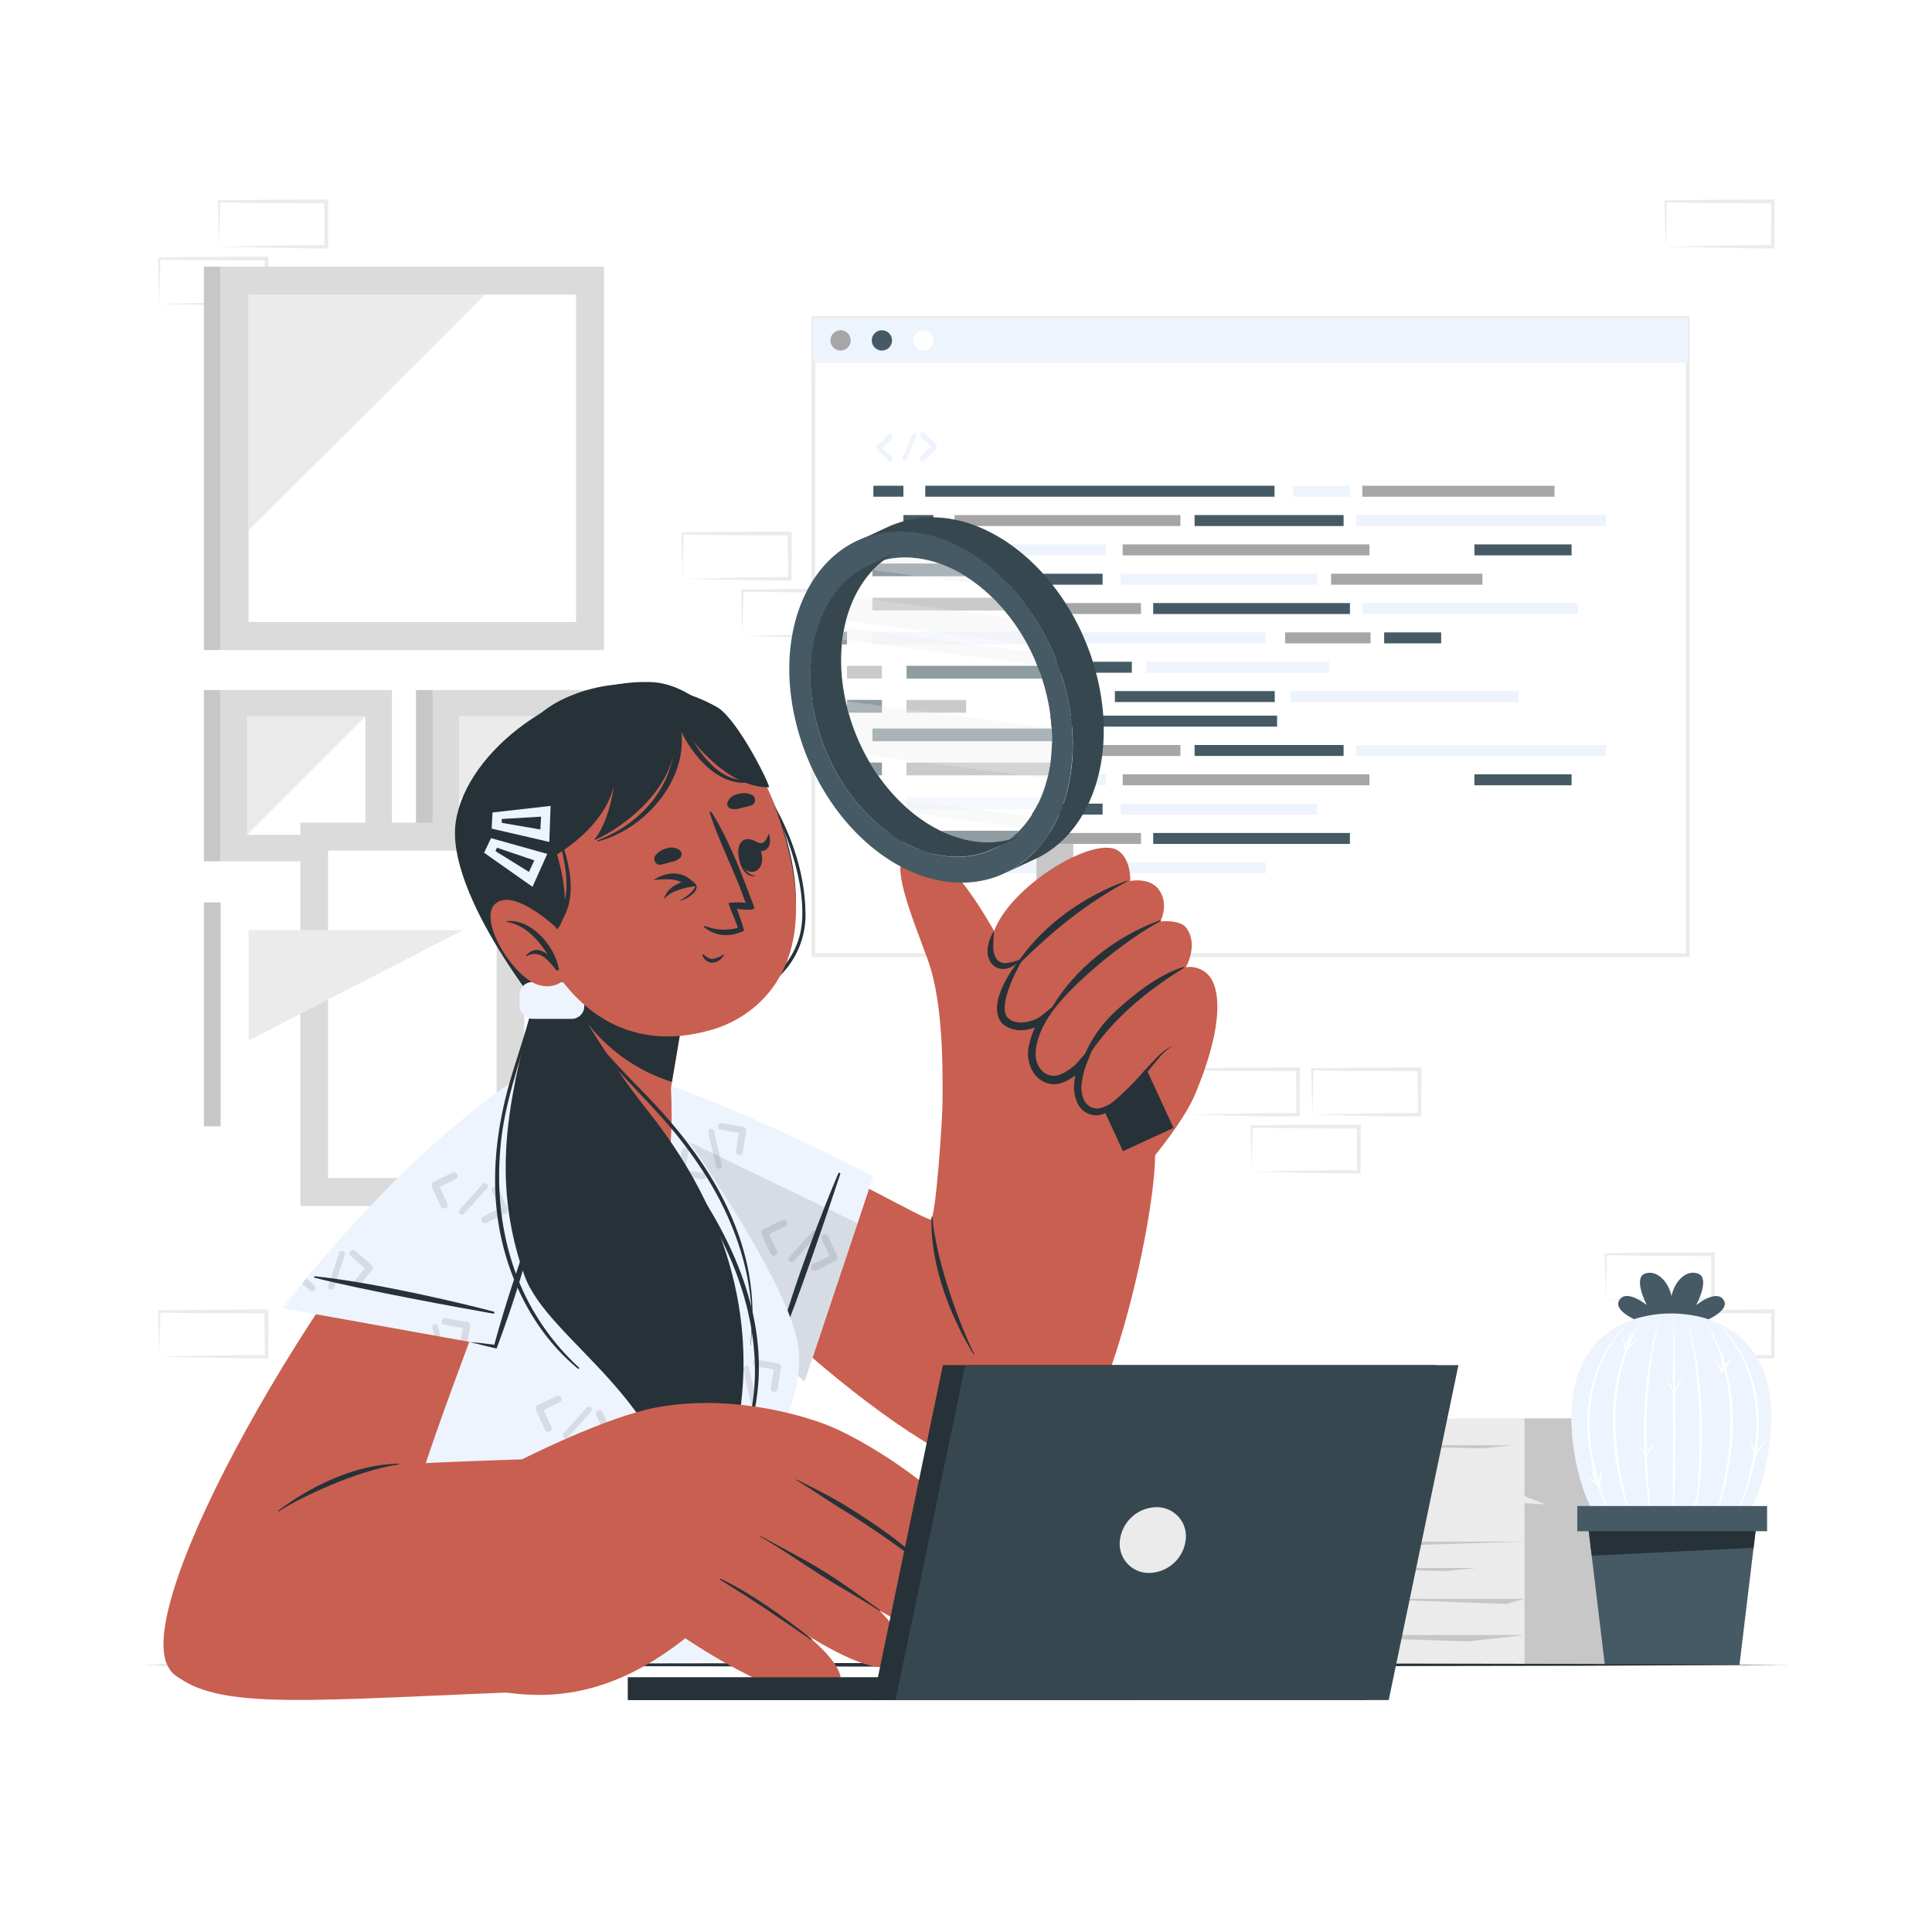 <svg class="animated" id="freepik_stories-code-review" xmlns="http://www.w3.org/2000/svg" viewBox="0 0 500 500" version="1.1" xmlns:xlink="http://www.w3.org/1999/xlink" xmlns:svgjs="http://svgjs.com/svgjs"><style>svg#freepik_stories-code-review:not(.animated) .animable {opacity: 0;}svg#freepik_stories-code-review.animated #freepik--Character--inject-206 {animation: 1s 1 forwards cubic-bezier(.36,-0.01,.5,1.38) zoomIn;animation-delay: 0s;}            @keyframes zoomIn {                0% {                    opacity: 0;                    transform: scale(0.5);                }                100% {                    opacity: 1;                    transform: scale(1);                }            }        </style><g id="freepik--background-complete--inject-206" class="animable" style="transform-origin: 250.115px 241.24px;"><path d="M415.59,336.33l14-.28,6.89-.11c2.29-.05,4.57,0,6.86-.06l-.45.45-.05-11.72.5.5L429.45,325c-4.62,0-9.24-.11-13.86-.16l.27-.27c0,1.92-.09,3.85-.13,5.8Zm0,0-.15-5.8c0-2-.11-3.93-.13-5.92v-.27h.28c4.62-.06,9.24-.16,13.86-.17l13.87-.06h.5v.5l-.06,11.72v.45h-.44c-2.34,0-4.68,0-7,0l-7-.11Z" style="fill: rgb(235, 235, 235); transform-origin: 429.565px 330.445px;" id="elij5d6nf85gq" class="animable"></path><path d="M431.06,351.1l14-.27,6.89-.12c2.29,0,4.57,0,6.86,0l-.45.44,0-11.71.5.49-13.87-.06c-4.62,0-9.24-.11-13.86-.16l.27-.27c0,1.91-.09,3.84-.13,5.8Zm0,0-.15-5.8c0-1.95-.11-3.93-.13-5.91v-.27h.28c4.62-.05,9.24-.16,13.86-.16l13.87-.06h.5v.51l-.05,11.71v.45h-.44c-2.34,0-4.68,0-7-.06l-7-.11Z" style="fill: rgb(235, 235, 235); transform-origin: 445.035px 345.235px;" id="elepi7v5v5icd" class="animable"></path><path d="M176.64,149.79l14-.28,6.9-.11c2.29-.05,4.57,0,6.86-.06l-.45.45-.05-11.72.5.5-13.87-.06c-4.62,0-9.25-.12-13.87-.17l.28-.27c0,1.92-.09,3.85-.14,5.8Zm0,0-.14-5.8c0-2-.11-3.93-.13-5.92v-.27h.27c4.62-.05,9.25-.16,13.87-.17l13.87-.06h.5v.5l-.05,11.72v.45h-.44c-2.34,0-4.68,0-7-.06l-7-.11Z" style="fill: rgb(235, 235, 235); transform-origin: 190.625px 143.905px;" id="el7uncq7e33fo" class="animable"></path><path d="M192.11,164.57l14-.28,6.9-.11c2.29-.05,4.57,0,6.86-.06l-.45.45-.05-11.72.5.5L206,153.28c-4.62,0-9.25-.11-13.87-.16l.28-.27c0,1.92-.09,3.85-.14,5.8Zm0,0-.14-5.8c0-2-.11-3.94-.13-5.92v-.27h.27c4.62,0,9.25-.15,13.87-.16l13.87-.06h.5v.5l-.05,11.72V165h-.44c-2.34,0-4.68,0-7,0l-7-.11Z" style="fill: rgb(235, 235, 235); transform-origin: 206.095px 158.68px;" id="el04hbfajynf4m" class="animable"></path><path d="M308.18,288.46l14-.28,6.9-.11c2.29-.05,4.57,0,6.85-.06l-.44.45-.05-11.72.49.5-13.86-.07c-4.62,0-9.25-.11-13.87-.16l.27-.27c0,1.92-.08,3.85-.13,5.8Zm0,0-.14-5.8c-.05-2-.11-3.94-.13-5.92v-.27h.27c4.62,0,9.25-.15,13.87-.16l13.86-.06h.51v.5l-.05,11.72v.45h-.45c-2.33,0-4.67,0-7,0l-7-.11Z" style="fill: rgb(235, 235, 235); transform-origin: 322.165px 282.585px;" id="elyb6kgdoocr" class="animable"></path><path d="M323.91,303.23l14-.27,6.89-.12c2.3,0,4.58,0,6.86,0l-.44.44-.06-11.72.5.5L337.78,292c-4.63,0-9.25-.11-13.87-.16l.27-.28c0,1.92-.08,3.85-.13,5.81Zm0,0-.14-5.8c0-1.95-.12-3.93-.13-5.92v-.27h.28c4.62-.05,9.24-.16,13.87-.16l13.86-.06h.5v.5l-.05,11.72v.45h-.45c-2.33,0-4.68,0-7-.06l-7-.11Z" style="fill: rgb(235, 235, 235); transform-origin: 337.895px 297.355px;" id="elt725m0bexkg" class="animable"></path><path d="M41.21,351.1l14-.27,6.89-.12c2.3,0,4.58,0,6.86,0l-.44.44-.06-11.71.5.49-13.86-.06c-4.63,0-9.25-.11-13.87-.16l.27-.27c0,1.91-.08,3.84-.13,5.8Zm0,0-.14-5.8c0-1.95-.11-3.93-.13-5.91v-.27h.27c4.62-.05,9.24-.16,13.87-.16l13.86-.06h.51v.51l0,11.71v.45h-.45c-2.33,0-4.67,0-7-.06l-7-.11Z" style="fill: rgb(235, 235, 235); transform-origin: 55.195px 345.235px;" id="el1zzz2z8ls8ch" class="animable"></path><path d="M56.68,63.85l14-.28,6.89-.11c2.3-.05,4.58,0,6.86-.05l-.44.44-.06-11.72.5.5-13.86-.06c-4.62,0-9.25-.11-13.87-.17l.27-.27c0,1.92-.08,3.85-.13,5.8Zm0,0-.14-5.8c0-2-.11-3.93-.13-5.92v-.27h.27c4.62,0,9.25-.16,13.87-.16l13.86-.07h.51v.5l0,11.72v.45h-.45c-2.33,0-4.67,0-7-.06l-7-.11Z" style="fill: rgb(235, 235, 235); transform-origin: 70.665px 57.965px;" id="el5g2bruv8q2n" class="animable"></path><path d="M41.21,78.63l14-.28,6.89-.11c2.3,0,4.58,0,6.86-.06l-.44.45-.06-11.72.5.5-13.86-.06c-4.63,0-9.25-.12-13.87-.17l.27-.27c0,1.92-.08,3.85-.13,5.8Zm0,0-.14-5.8c0-2-.11-3.93-.13-5.92v-.27h.27c4.62-.06,9.24-.16,13.87-.17l13.86-.06h.51v.5l0,11.72v.45h-.45c-2.33,0-4.67,0-7,0l-7-.11Z" style="fill: rgb(235, 235, 235); transform-origin: 55.195px 72.745px;" id="elxhh98l6drnk" class="animable"></path><path d="M431.06,63.85l14-.28,6.89-.11c2.29-.05,4.57,0,6.86-.05l-.45.44,0-11.72.5.5-13.87-.06c-4.62,0-9.24-.11-13.86-.17l.27-.27c0,1.92-.09,3.85-.13,5.8Zm0,0-.15-5.8c0-2-.11-3.93-.13-5.92v-.27h.28c4.62,0,9.24-.16,13.86-.16l13.87-.07h.5v.5l-.05,11.72v.45h-.44c-2.34,0-4.68,0-7-.06l-7-.11Z" style="fill: rgb(235, 235, 235); transform-origin: 445.035px 57.965px;" id="elrlzmybn4sa" class="animable"></path><path d="M339.64,288.46l14-.28,6.89-.11c2.29-.05,4.57,0,6.86-.06l-.45.45-.05-11.72.5.5-13.87-.07c-4.62,0-9.24-.11-13.86-.16l.27-.27c0,1.92-.09,3.85-.13,5.8Zm0,0-.15-5.8c0-2-.11-3.94-.13-5.92v-.27h.28c4.62,0,9.24-.15,13.86-.16l13.87-.06h.5v.5l-.05,11.72v.45h-.44c-2.34,0-4.68,0-7,0l-7-.11Z" style="fill: rgb(235, 235, 235); transform-origin: 353.615px 282.585px;" id="elnyhwmxkthyf" class="animable"></path><g id="elmoxub160hmq"><rect x="57.1" y="178.58" width="44.34" height="44.34" style="fill: rgb(219, 219, 219); transform-origin: 79.27px 200.75px; transform: rotate(90deg);" class="animable"></rect></g><g id="el9e7qu3wuklr"><rect x="63.97" y="185.46" width="30.59" height="30.59" style="fill: rgb(255, 255, 255); transform-origin: 79.265px 200.755px; transform: rotate(90deg);" class="animable"></rect></g><polygon points="94.56 185.46 63.97 185.46 63.97 216.05 94.56 185.46" style="fill: rgb(235, 235, 235); transform-origin: 79.265px 200.755px;" id="elg6kwhjupx24" class="animable"></polygon><g id="elp2kt85znh5o"><rect x="52.76" y="178.58" width="4.33" height="44.34" style="fill: rgb(199, 199, 199); transform-origin: 54.925px 200.75px; transform: rotate(180deg);" class="animable"></rect></g><g id="el0hjqehf5cb6e"><rect x="111.99" y="178.58" width="44.34" height="44.34" style="fill: rgb(219, 219, 219); transform-origin: 134.16px 200.75px; transform: rotate(90deg);" class="animable"></rect></g><g id="elehmm1nlyqav"><rect x="118.86" y="185.46" width="30.59" height="30.59" style="fill: rgb(255, 255, 255); transform-origin: 134.155px 200.755px; transform: rotate(90deg);" class="animable"></rect></g><polygon points="140.47 185.46 118.86 185.46 118.86 207.06 140.47 185.46" style="fill: rgb(235, 235, 235); transform-origin: 129.665px 196.26px;" id="elrcdb7letoqo" class="animable"></polygon><g id="el9m9aiehu8gg"><rect x="107.65" y="178.58" width="4.33" height="44.34" style="fill: rgb(199, 199, 199); transform-origin: 109.815px 200.75px; transform: rotate(180deg);" class="animable"></rect></g><g id="el5auzbb6nnmh"><rect x="77.74" y="212.9" width="57.95" height="99.23" style="fill: rgb(219, 219, 219); transform-origin: 106.715px 262.515px; transform: rotate(90deg);" class="animable"></rect></g><g id="elpnjsy4kb2c"><rect x="84.9" y="220.14" width="43.62" height="84.74" style="fill: rgb(255, 255, 255); transform-origin: 106.71px 262.51px; transform: rotate(90deg);" class="animable"></rect></g><polygon points="119.89 240.7 64.34 240.7 64.34 269.29 119.89 240.7" style="fill: rgb(235, 235, 235); transform-origin: 92.115px 254.995px;" id="el19fqc5q4cgd" class="animable"></polygon><g id="elxpinhwhn1s"><rect x="52.76" y="233.54" width="4.33" height="57.95" style="fill: rgb(199, 199, 199); transform-origin: 54.925px 262.515px; transform: rotate(180deg);" class="animable"></rect></g><g id="elfhzkj8kerdn"><rect x="57.1" y="69.01" width="99.23" height="99.23" style="fill: rgb(219, 219, 219); transform-origin: 106.715px 118.625px; transform: rotate(90deg);" class="animable"></rect></g><rect x="64.34" y="76.26" width="84.75" height="84.73" style="fill: rgb(255, 255, 255); transform-origin: 106.715px 118.625px;" id="el5j38y2ar7df" class="animable"></rect><path d="M64.34,137.27c12.88-12.81,49.38-49.13,61.11-61H64.34Z" style="fill: rgb(235, 235, 235); transform-origin: 94.895px 106.77px;" id="elzr7p3lowrab" class="animable"></path><g id="elyw4ujxjxlr"><rect x="52.76" y="69.01" width="4.33" height="99.23" style="fill: rgb(199, 199, 199); transform-origin: 54.925px 118.625px; transform: rotate(180deg);" class="animable"></rect></g><rect x="328.16" y="367.07" width="66.38" height="63.78" style="fill: rgb(235, 235, 235); transform-origin: 361.35px 398.96px;" id="el9ixn4qotfxu" class="animable"></rect><rect x="394.54" y="367.07" width="25.23" height="63.78" style="fill: rgb(199, 199, 199); transform-origin: 407.155px 398.96px;" id="elblm986dy5v" class="animable"></rect><polygon points="328.16 398.96 394.54 398.96 342.7 400.6 328.16 398.96" style="fill: rgb(199, 199, 199); transform-origin: 361.35px 399.78px;" id="elegrcave3laq" class="animable"></polygon><polygon points="394.54 423.15 328.16 423.15 380 424.79 394.54 423.15" style="fill: rgb(199, 199, 199); transform-origin: 361.35px 423.97px;" id="elkg7mgyom7r" class="animable"></polygon><polygon points="328.16 381.13 370.2 381.13 332.83 382.47 328.16 381.13" style="fill: rgb(199, 199, 199); transform-origin: 349.18px 381.8px;" id="elpwfqtyrmmt" class="animable"></polygon><polygon points="394.54 413.76 352.49 413.76 389.87 415.1 394.54 413.76" style="fill: rgb(199, 199, 199); transform-origin: 373.515px 414.43px;" id="elz4g3uaph02p" class="animable"></polygon><polygon points="344.08 374.03 391.5 374.03 383.6 374.84 344.08 374.03" style="fill: rgb(199, 199, 199); transform-origin: 367.79px 374.435px;" id="el52v6zb4cmn7" class="animable"></polygon><polygon points="334.61 405.8 382.04 405.8 374.13 406.6 334.61 405.8" style="fill: rgb(199, 199, 199); transform-origin: 358.325px 406.2px;" id="elzcruvobidw" class="animable"></polygon><polygon points="363.77 387.2 394.54 387.2 400.03 389.35 363.77 387.2" style="fill: rgb(235, 235, 235); transform-origin: 381.9px 388.275px;" id="el9ck52xaeo2g" class="animable"></polygon><polygon points="319.69 387.2 350.45 387.2 355.94 389.35 319.69 387.2" style="fill: rgb(219, 219, 219); transform-origin: 337.815px 388.275px;" id="eltbzh1nxhe1p" class="animable"></polygon><polygon points="359.16 415.87 328.4 415.87 322.9 418.01 359.16 415.87" style="fill: rgb(219, 219, 219); transform-origin: 341.03px 416.94px;" id="elby7um79u8f" class="animable"></polygon><polygon points="394.54 408.59 419.24 408.59 424.74 410.74 394.54 408.59" style="fill: rgb(199, 199, 199); transform-origin: 409.64px 409.665px;" id="el7cmjqzbd8ei" class="animable"></polygon><polygon points="403.16 398.96 422.32 398.96 419.76 397.21 403.16 398.96" style="fill: rgb(199, 199, 199); transform-origin: 412.74px 398.085px;" id="elxttn1fb9ygf" class="animable"></polygon></g><g id="freepik--Plant--inject-206" class="animable" style="transform-origin: 434.769px 380.111px;"><path d="M432.58,344c-5.07,0-15.35-4-13.61-7.34s7,.95,7.23,1.08c-.15-.25-3.58-6.95-.52-8.11s6.14,2.07,6.9,5.78c.77-3.71,3.78-7,6.91-5.78s-.38,7.86-.52,8.11c.22-.13,5.54-4.37,7.23-1.08S437.66,344,432.58,344Z" style="fill: rgb(69, 90, 100); transform-origin: 432.58px 336.686px;" id="elf17r8uw8ytd" class="animable"></path><path d="M458.22,371.4a65.12,65.12,0,0,1-1.29,8.33c-1.21,5.45-3.19,10.74-6,14.28a50.5,50.5,0,0,1-36.74,0c-6.06-7.56-8.22-23.12-7.36-31.13,1.57-14.45,10.2-20,17.7-21.95h0a31.73,31.73,0,0,1,8-1c7.35,0,23.53,2.66,25.73,23A45.83,45.83,0,0,1,458.22,371.4Z" style="fill: rgb(238, 244, 253); transform-origin: 432.543px 368.7px;" id="elxyqoedvgvxn" class="animable"></path><path d="M433.06,339.89c.21,4.8.33,9.6.42,14.4s.11,9.61.13,14.41-.05,9.6-.19,14.41a116.78,116.78,0,0,1-1,14.36l.19-1.79.1-1.79c.08-1.2.08-2.4.12-3.6.06-2.4.09-4.79.1-7.19q.06-7.2,0-14.4l0-14.4C433,349.5,433,344.7,433.06,339.89Z" style="fill: rgb(255, 255, 255); transform-origin: 433.017px 368.68px;" id="elugx4nhjnzc8" class="animable"></path><path d="M429.94,340a62.18,62.18,0,0,0-1.72,7c-.47,2.35-.82,4.72-1.12,7.09a134.35,134.35,0,0,0-1,14.31l0,3.59c0,1.19.05,2.39.06,3.58,0,2.4.22,4.78.33,7.17,0,1.2.16,2.39.27,3.58l.32,3.58.81,7.15c-.39-2.37-.78-4.74-1.13-7.11l-.41-3.58c-.13-1.19-.28-2.38-.36-3.58-.19-2.39-.37-4.79-.42-7.19,0-1.2-.1-2.4-.09-3.6v-3.61A125.54,125.54,0,0,1,426.6,354,70.57,70.57,0,0,1,429.94,340Z" style="fill: rgb(255, 255, 255); transform-origin: 427.71px 368.525px;" id="elxki526av2fo" class="animable"></path><path d="M425.78,340.59a29.61,29.61,0,0,0-3.64,6.34c-.24.56-.5,1.11-.72,1.68l-.61,1.72-.31.87c-.09.29-.17.58-.25.88l-.49,1.76a56.48,56.48,0,0,0-1.66,14.48l.08,3.65.35,3.65.18,1.82c.09.6.21,1.2.31,1.8l.62,3.61a17.8,17.8,0,0,0,.39,1.79l.43,1.78.87,3.57,2.17,7c-.85-2.3-1.65-4.62-2.48-6.93l-1-3.56-.48-1.77c-.16-.6-.33-1.19-.43-1.8l-.68-3.62c-.11-.6-.23-1.21-.33-1.81l-.19-1.84-.39-3.67-.11-3.69a55,55,0,0,1,1.83-14.61l.54-1.77c.09-.29.17-.59.27-.88l.33-.86.66-1.73c.24-.56.51-1.12.77-1.67A28.23,28.23,0,0,1,425.78,340.59Z" style="fill: rgb(255, 255, 255); transform-origin: 421.594px 368.79px;" id="el3gpsqkvfbvi" class="animable"></path><path d="M422.72,341.42a26.78,26.78,0,0,0-5,5.51,32.36,32.36,0,0,0-3.55,6.51,38,38,0,0,0-2.79,14.45c0,1.24.06,2.47.1,3.7s.2,2.47.41,3.69l.28,1.84.38,1.81c.12.61.25,1.22.41,1.82l.45,1.8c.32,1.2.71,2.38,1.06,3.57l1.25,3.5,1.38,3.47,1.52,3.41A72.81,72.81,0,0,1,413,382.68c-.32-1.2-.7-2.4-.93-3.63l-.39-1.83-.3-1.85c-.23-1.23-.3-2.49-.45-3.73s-.16-2.5-.12-3.76a37.39,37.39,0,0,1,3-14.64,32.47,32.47,0,0,1,3.74-6.49,30,30,0,0,1,2.42-2.86A20.46,20.46,0,0,1,422.72,341.42Z" style="fill: rgb(255, 255, 255); transform-origin: 416.755px 368.96px;" id="eluh95n86dnih" class="animable"></path><path d="M436,340a69.71,69.71,0,0,1,3.34,14,123.14,123.14,0,0,1,1.14,14.36V372c0,1.2-.06,2.4-.09,3.6-.05,2.41-.23,4.8-.42,7.19-.07,1.2-.22,2.39-.36,3.59l-.41,3.57q-.52,3.57-1.13,7.11l.82-7.14.31-3.58c.11-1.19.23-2.39.27-3.58.12-2.39.31-4.78.33-7.17,0-1.2.08-2.4.06-3.59l0-3.59a137,137,0,0,0-1-14.31c-.3-2.37-.65-4.74-1.13-7.08A59.58,59.58,0,0,0,436,340Z" style="fill: rgb(255, 255, 255); transform-origin: 438.24px 368.53px;" id="elkui3a4bpg6g" class="animable"></path><path d="M440.15,340.62a28.1,28.1,0,0,1,3.93,6.21c.26.56.53,1.11.77,1.68l.66,1.72.33.86c.1.29.18.59.27.88l.54,1.77a55,55,0,0,1,1.83,14.62l-.11,3.69-.38,3.67-.2,1.83c-.09.61-.22,1.21-.33,1.82l-.68,3.62a17.94,17.94,0,0,1-.43,1.79l-.48,1.78-1,3.55c-.82,2.32-1.63,4.63-2.47,6.93l2.16-7,.87-3.56.44-1.78c.14-.6.3-1.19.38-1.79l.62-3.61c.1-.61.22-1.21.31-1.81l.18-1.82.35-3.64.08-3.66a56.53,56.53,0,0,0-1.66-14.48l-.49-1.76c-.08-.29-.16-.59-.25-.88l-.3-.86-.62-1.73c-.22-.56-.48-1.11-.72-1.68A29.61,29.61,0,0,0,440.15,340.62Z" style="fill: rgb(255, 255, 255); transform-origin: 444.316px 368.83px;" id="elefn5erav8d" class="animable"></path><path d="M443.21,341.45a21.24,21.24,0,0,1,2.8,2.47,30,30,0,0,1,2.42,2.86,32.58,32.58,0,0,1,3.75,6.5,37.53,37.53,0,0,1,3,14.64c0,1.25-.07,2.5-.13,3.75s-.22,2.5-.45,3.73l-.29,1.85-.4,1.84c-.23,1.23-.61,2.42-.93,3.63a73.62,73.62,0,0,1-5.68,13.81l1.51-3.41,1.39-3.46,1.24-3.51c.35-1.19.75-2.37,1.06-3.57l.45-1.8c.17-.6.3-1.2.41-1.81l.38-1.82.28-1.84c.22-1.22.28-2.45.41-3.68s.14-2.47.1-3.71a37.85,37.85,0,0,0-2.79-14.45,32.74,32.74,0,0,0-3.54-6.5A26.91,26.91,0,0,0,443.21,341.45Z" style="fill: rgb(255, 255, 255); transform-origin: 449.195px 368.99px;" id="el2j2pi6dcpoq" class="animable"></path><path d="M431.35,357.05a33.57,33.57,0,0,1,2.12,3.21h-.39c.37-.65.75-1.29,1.14-1.91.2-.32.4-.63.61-.94s.42-.61.65-.91c-.13.35-.3.69-.45,1s-.32.67-.49,1c-.34.66-.7,1.31-1.07,2l-.2.34-.19-.34A32.37,32.37,0,0,1,431.35,357.05Z" style="fill: rgb(255, 255, 255); transform-origin: 433.415px 358.67px;" id="el8etmi6160tr" class="animable"></path><path d="M433.12,355.39a14.2,14.2,0,0,1,.16,5,13.6,13.6,0,0,1-.16-5Z" style="fill: rgb(255, 255, 255); transform-origin: 433.195px 357.89px;" id="elftvlvljlqkp" class="animable"></path><path d="M448,340a33,33,0,0,1,0,3.85l-.33-.21c.66-.35,1.32-.68,2-1q.49-.24,1-.45c.34-.14.68-.29,1-.41-.31.22-.62.41-.94.62l-.95.57c-.65.36-1.3.72-2,1.05l-.35.18,0-.39A35.37,35.37,0,0,1,448,340Z" style="fill: rgb(255, 255, 255); transform-origin: 449.55px 342.1px;" id="el4tr29cw2jci" class="animable"></path><path d="M450.37,339.61a13,13,0,0,1-1.09,2.25,12.1,12.1,0,0,1-1.48,2,11.9,11.9,0,0,1,1.09-2.24A12,12,0,0,1,450.37,339.61Z" style="fill: rgb(255, 255, 255); transform-origin: 449.085px 341.735px;" id="elwky7h5ecc5" class="animable"></path><path d="M444,351.53a32.47,32.47,0,0,1,1.74,3.43l-.39,0q.66-.9,1.35-1.77c.24-.29.47-.58.72-.86s.49-.56.75-.83c-.18.33-.38.65-.57,1s-.4.63-.6.94c-.42.61-.84,1.22-1.29,1.81l-.23.31-.15-.35A32.46,32.46,0,0,1,444,351.53Z" style="fill: rgb(255, 255, 255); transform-origin: 446.085px 353.53px;" id="elwc9u2qv3a6" class="animable"></path><path d="M446,350.09a12.29,12.29,0,0,1,0,2.5,11.64,11.64,0,0,1-.43,2.46,13.53,13.53,0,0,1,.42-5Z" style="fill: rgb(255, 255, 255); transform-origin: 445.781px 352.55px;" id="elu32yxvjjtvf" class="animable"></path><path d="M436.78,389.47a31.77,31.77,0,0,1,2.12,3.21h-.38c.36-.65.74-1.29,1.13-1.91.2-.32.4-.63.61-.94s.43-.61.66-.91c-.14.35-.3.69-.45,1l-.5,1c-.34.66-.69,1.31-1.07,1.95l-.19.34-.19-.34A32.44,32.44,0,0,1,436.78,389.47Z" style="fill: rgb(255, 255, 255); transform-origin: 438.85px 391.065px;" id="el5wco7yrsgqg" class="animable"></path><path d="M438.55,387.81a13.14,13.14,0,0,1,.31,2.48,12.4,12.4,0,0,1-.15,2.5,13.6,13.6,0,0,1-.16-5Z" style="fill: rgb(255, 255, 255); transform-origin: 438.631px 390.29px;" id="elryq609d828" class="animable"></path><path d="M419.89,345.71a33.15,33.15,0,0,1,1.1,3.68l-.37-.11c.54-.52,1.08-1,1.64-1.51l.86-.71c.29-.23.58-.47.88-.69-.23.3-.48.57-.72.86l-.76.81q-.78.79-1.59,1.56l-.29.26-.08-.37A30.21,30.21,0,0,1,419.89,345.71Z" style="fill: rgb(255, 255, 255); transform-origin: 421.945px 347.785px;" id="el0rh7qyapml4n" class="animable"></path><path d="M422.06,344.63a12.65,12.65,0,0,1-.42,2.46,13.53,13.53,0,0,1-.86,2.35,12,12,0,0,1,.42-2.47A11.75,11.75,0,0,1,422.06,344.63Z" style="fill: rgb(255, 255, 255); transform-origin: 421.42px 347.035px;" id="el88api1fdo93" class="animable"></path><path d="M459.35,359.54a32.55,32.55,0,0,1-.41,3.82l-.29-.25c.69-.27,1.39-.52,2.09-.75l1.06-.33,1.09-.29c-.33.19-.67.34-1,.51l-1,.46c-.68.29-1.37.56-2.07.82l-.36.13.07-.37A30.29,30.29,0,0,1,459.35,359.54Z" style="fill: rgb(255, 255, 255); transform-origin: 460.675px 361.6px;" id="elkr3vlpw2qq" class="animable"></path><path d="M461.77,359.38a11.84,11.84,0,0,1-1.35,2.11,12.22,12.22,0,0,1-1.7,1.83,12.83,12.83,0,0,1,1.35-2.11A12.22,12.22,0,0,1,461.77,359.38Z" style="fill: rgb(255, 255, 255); transform-origin: 460.245px 361.35px;" id="el3w9ws7zhhwq" class="animable"></path><path d="M424,373.66a33.46,33.46,0,0,1,2.15,3.18h-.38c.35-.65.72-1.29,1.11-1.93.2-.31.39-.63.6-.94s.41-.61.64-.91c-.13.35-.29.68-.44,1s-.31.67-.48,1c-.33.67-.68,1.32-1,2l-.2.33-.19-.33A31.4,31.4,0,0,1,424,373.66Z" style="fill: rgb(255, 255, 255); transform-origin: 426.06px 375.225px;" id="elqdb2vc49mi" class="animable"></path><path d="M425.78,372a13.61,13.61,0,0,1,.22,5,14.21,14.21,0,0,1-.22-5Z" style="fill: rgb(255, 255, 255); transform-origin: 425.895px 374.5px;" id="el684j4cnbow6" class="animable"></path><path d="M410.77,382.16A31.14,31.14,0,0,1,414,384.3l-.36.15c.09-.74.19-1.47.32-2.21.06-.36.13-.73.2-1.09s.15-.73.25-1.09c0,.37,0,.75,0,1.12s0,.74-.07,1.11c-.06.74-.14,1.48-.24,2.21l-.05.39-.3-.24A32.82,32.82,0,0,1,410.77,382.16Z" style="fill: rgb(255, 255, 255); transform-origin: 412.59px 382.475px;" id="eldgd6ro3zlxh" class="animable"></path><path d="M411.76,379.94a13.72,13.72,0,0,1,2.06,4.54,12.69,12.69,0,0,1-1.23-2.18A12,12,0,0,1,411.76,379.94Z" style="fill: rgb(255, 255, 255); transform-origin: 412.79px 382.21px;" id="el41u4nsf2tsd" class="animable"></path><path d="M407.48,348.44A31.48,31.48,0,0,1,411,350l-.32.21c-.05-.74-.09-1.48-.1-2.22,0-.37,0-.74,0-1.12s0-.74,0-1.11c.08.36.13.73.19,1.1s.1.73.14,1.1c.08.74.15,1.48.19,2.22l0,.39-.34-.17A31.6,31.6,0,0,1,407.48,348.44Z" style="fill: rgb(255, 255, 255); transform-origin: 409.29px 348.165px;" id="elr1vvux4vnh9" class="animable"></path><path d="M408,346.08a12.7,12.7,0,0,1,1.63,1.9,13.35,13.35,0,0,1,1.26,2.17,12.7,12.7,0,0,1-1.63-1.9A13.35,13.35,0,0,1,408,346.08Z" style="fill: rgb(255, 255, 255); transform-origin: 409.445px 348.115px;" id="elioj5xfh6iqi" class="animable"></path><path d="M452.76,372.81a33.37,33.37,0,0,1,1.81,3.39l-.38,0c.42-.61.85-1.21,1.31-1.79.22-.3.45-.59.69-.88s.48-.57.74-.84c-.17.34-.36.65-.55,1l-.58.95c-.4.62-.82,1.24-1.25,1.84l-.23.32-.15-.36A31.52,31.52,0,0,1,452.76,372.81Z" style="fill: rgb(255, 255, 255); transform-origin: 454.845px 374.745px;" id="ell4s07r4ikj" class="animable"></path><path d="M454.68,371.32a13.09,13.09,0,0,1,.07,2.5,12.31,12.31,0,0,1-.38,2.47,13.86,13.86,0,0,1,.31-5Z" style="fill: rgb(255, 255, 255); transform-origin: 454.525px 373.79px;" id="elftlcv80kznm" class="animable"></path><polygon points="410.94 394.37 454.57 394.37 450.18 430.85 415.33 430.85 410.94 394.37" style="fill: rgb(69, 90, 100); transform-origin: 432.755px 412.61px;" id="elaar0h22fo2k" class="animable"></polygon><polygon points="410.94 394.37 411.93 402.6 453.82 400.58 454.57 394.37 410.94 394.37" style="fill: rgb(38, 50, 56); transform-origin: 432.755px 398.485px;" id="elq0fpiliusoi" class="animable"></polygon><rect x="408.2" y="389.76" width="49.12" height="6.52" style="fill: rgb(69, 90, 100); transform-origin: 432.76px 393.02px;" id="elycna1ndl06" class="animable"></rect></g><g id="freepik--Table--inject-206" class="animable" style="transform-origin: 250px 430.85px;"><polygon points="36.71 430.85 90.03 430.61 143.35 430.52 250 430.35 356.64 430.52 409.97 430.61 463.29 430.85 409.97 431.1 356.64 431.19 250 431.35 143.35 431.18 90.03 431.1 36.71 430.85" style="fill: rgb(38, 50, 56); transform-origin: 250px 430.85px;" id="elzhb77xcs9r" class="animable"></polygon></g><g id="freepik--Screen--inject-206" class="animable" style="transform-origin: 323.64px 164.74px;"><rect x="210.45" y="82.29" width="226.33" height="164.9" style="fill: rgb(255, 255, 255); transform-origin: 323.615px 164.74px;" id="elrqx0b03gx2" class="animable"></rect><path d="M437.28,247.69H210V81.79H437.28Zm-226.33-1H436.28V82.79H211Z" style="fill: rgb(235, 235, 235); transform-origin: 323.64px 164.74px;" id="elvcd151fzh5" class="animable"></path><rect x="210.45" y="82.29" width="226.33" height="11.61" style="fill: rgb(238, 244, 253); transform-origin: 323.615px 88.095px;" id="elci1ui6znarj" class="animable"></rect><path d="M220.16,88.1a2.62,2.62,0,1,1-2.62-2.62A2.62,2.62,0,0,1,220.16,88.1Z" style="fill: rgb(166, 166, 166); transform-origin: 217.54px 88.1px;" id="el8qr28444ah8" class="animable"></path><path d="M230.86,88.1a2.62,2.62,0,1,1-2.62-2.62A2.62,2.62,0,0,1,230.86,88.1Z" style="fill: rgb(69, 90, 100); transform-origin: 228.24px 88.1px;" id="elzo03zgsb1p9" class="animable"></path><path d="M241.56,88.1a2.62,2.62,0,1,1-2.62-2.62A2.62,2.62,0,0,1,241.56,88.1Z" style="fill: rgb(255, 255, 255); transform-origin: 238.94px 88.1px;" id="els1onhlimix" class="animable"></path><rect x="226.03" y="125.71" width="7.77" height="2.84" style="fill: rgb(69, 90, 100); transform-origin: 229.915px 127.13px;" id="ellb0cp18xd3p" class="animable"></rect><rect x="239.46" y="125.71" width="90.39" height="2.84" style="fill: rgb(69, 90, 100); transform-origin: 284.655px 127.13px;" id="eladmtrrkdk5d" class="animable"></rect><rect x="334.62" y="125.71" width="14.75" height="2.84" style="fill: rgb(238, 244, 253); transform-origin: 341.995px 127.13px;" id="el4fm6o0fw3hu" class="animable"></rect><rect x="358.22" y="163.66" width="14.75" height="2.84" style="fill: rgb(69, 90, 100); transform-origin: 365.595px 165.08px;" id="elcy2oa5mez5b" class="animable"></rect><rect x="352.57" y="125.71" width="49.73" height="2.84" style="fill: rgb(166, 166, 166); transform-origin: 377.435px 127.13px;" id="elv0yy15pa0na" class="animable"></rect><rect x="233.8" y="133.3" width="7.76" height="2.84" style="fill: rgb(69, 90, 100); transform-origin: 237.68px 134.72px;" id="ellkjzbz88luh" class="animable"></rect><rect x="247.03" y="133.3" width="58.46" height="2.84" style="fill: rgb(166, 166, 166); transform-origin: 276.26px 134.72px;" id="elks5uksjj27k" class="animable"></rect><rect x="332.6" y="163.66" width="22.11" height="2.84" style="fill: rgb(166, 166, 166); transform-origin: 343.655px 165.08px;" id="elcstg1ylo73m" class="animable"></rect><rect x="239.46" y="156.07" width="55.83" height="2.84" style="fill: rgb(166, 166, 166); transform-origin: 267.375px 157.49px;" id="el5co8f7druoy" class="animable"></rect><rect x="247.03" y="140.89" width="39.17" height="2.84" style="fill: rgb(238, 244, 253); transform-origin: 266.615px 142.31px;" id="elqrplu4g7oae" class="animable"></rect><rect x="344.48" y="148.48" width="39.17" height="2.84" style="fill: rgb(166, 166, 166); transform-origin: 364.065px 149.9px;" id="elsfi0y03zzv" class="animable"></rect><rect x="290.55" y="140.89" width="63.86" height="2.84" style="fill: rgb(166, 166, 166); transform-origin: 322.48px 142.31px;" id="el8n1jim9ji2q" class="animable"></rect><rect x="239.46" y="163.66" width="88.09" height="2.84" style="fill: rgb(238, 244, 253); transform-origin: 283.505px 165.08px;" id="elxprz8cfe0i" class="animable"></rect><rect x="350.93" y="133.3" width="64.69" height="2.84" style="fill: rgb(238, 244, 253); transform-origin: 383.275px 134.72px;" id="eloigumjkef6" class="animable"></rect><rect x="309.16" y="133.3" width="38.56" height="2.84" style="fill: rgb(69, 90, 100); transform-origin: 328.44px 134.72px;" id="elozt0gji6qlj" class="animable"></rect><rect x="381.58" y="140.89" width="25.14" height="2.84" style="fill: rgb(69, 90, 100); transform-origin: 394.15px 142.31px;" id="eluu5i3fviwpb" class="animable"></rect><rect x="233.8" y="140.89" width="7.76" height="2.84" style="fill: rgb(69, 90, 100); transform-origin: 237.68px 142.31px;" id="eloiyqt47ydw" class="animable"></rect><rect x="226.03" y="148.48" width="7.77" height="2.84" style="fill: rgb(166, 166, 166); transform-origin: 229.915px 149.9px;" id="elizqam83o27" class="animable"></rect><rect x="239.46" y="148.48" width="45.89" height="2.84" style="fill: rgb(69, 90, 100); transform-origin: 262.405px 149.9px;" id="elp6ef8cxo2pi" class="animable"></rect><rect x="247.03" y="171.26" width="45.89" height="2.84" style="fill: rgb(69, 90, 100); transform-origin: 269.975px 172.68px;" id="elqfgvau9ot1" class="animable"></rect><rect x="333.91" y="178.85" width="59.12" height="2.84" style="fill: rgb(238, 244, 253); transform-origin: 363.47px 180.27px;" id="elh50bsdcqcro" class="animable"></rect><rect x="296.65" y="171.26" width="47.33" height="2.84" style="fill: rgb(238, 244, 253); transform-origin: 320.315px 172.68px;" id="els0kx2q0jxa" class="animable"></rect><rect x="288.53" y="178.85" width="41.37" height="2.84" style="fill: rgb(69, 90, 100); transform-origin: 309.215px 180.27px;" id="elq2pzd1g2lm8" class="animable"></rect><rect x="247.03" y="178.85" width="13.29" height="2.84" style="fill: rgb(166, 166, 166); transform-origin: 253.675px 180.27px;" id="elg30tdsqszq" class="animable"></rect><rect x="298.45" y="156.07" width="50.91" height="2.84" style="fill: rgb(69, 90, 100); transform-origin: 323.905px 157.49px;" id="ele8mx2l1t1ep" class="animable"></rect><rect x="352.57" y="156.07" width="55.79" height="2.84" style="fill: rgb(238, 244, 253); transform-origin: 380.465px 157.49px;" id="eln5js5vrpo4" class="animable"></rect><rect x="290.02" y="148.48" width="50.85" height="2.84" style="fill: rgb(238, 244, 253); transform-origin: 315.445px 149.9px;" id="eljddemiih1vr" class="animable"></rect><rect x="226.03" y="156.07" width="7.77" height="2.84" style="fill: rgb(69, 90, 100); transform-origin: 229.915px 157.49px;" id="el88shnahmrzf" class="animable"></rect><rect x="226.03" y="163.66" width="7.77" height="2.84" style="fill: rgb(69, 90, 100); transform-origin: 229.915px 165.08px;" id="elfl1o9qysme" class="animable"></rect><rect x="233.8" y="171.26" width="7.76" height="2.84" style="fill: rgb(166, 166, 166); transform-origin: 237.68px 172.68px;" id="elo0ln7lpo2d" class="animable"></rect><rect x="233.8" y="178.85" width="7.76" height="2.84" style="fill: rgb(69, 90, 100); transform-origin: 237.68px 180.27px;" id="el2yxcc0i8usi" class="animable"></rect><rect x="226.03" y="185.21" width="7.77" height="2.84" style="fill: rgb(69, 90, 100); transform-origin: 229.915px 186.63px;" id="elmi15ofxf0vp" class="animable"></rect><rect x="239.46" y="185.21" width="91.05" height="2.84" style="fill: rgb(69, 90, 100); transform-origin: 284.985px 186.63px;" id="eleqb4qotf5so" class="animable"></rect><rect x="233.8" y="192.8" width="7.76" height="2.84" style="fill: rgb(69, 90, 100); transform-origin: 237.68px 194.22px;" id="elacw2kdw1yth" class="animable"></rect><rect x="247.03" y="192.8" width="58.46" height="2.84" style="fill: rgb(166, 166, 166); transform-origin: 276.26px 194.22px;" id="ely69r33uk1c" class="animable"></rect><rect x="239.46" y="215.57" width="55.83" height="2.84" style="fill: rgb(166, 166, 166); transform-origin: 267.375px 216.99px;" id="el5t2bie83cn8" class="animable"></rect><rect x="247.03" y="200.39" width="39.17" height="2.84" style="fill: rgb(238, 244, 253); transform-origin: 266.615px 201.81px;" id="el9q08xtonbnu" class="animable"></rect><rect x="290.55" y="200.39" width="63.86" height="2.84" style="fill: rgb(166, 166, 166); transform-origin: 322.48px 201.81px;" id="el3punjonn9dr" class="animable"></rect><rect x="239.46" y="223.16" width="88.09" height="2.84" style="fill: rgb(238, 244, 253); transform-origin: 283.505px 224.58px;" id="ellvrbudcupmg" class="animable"></rect><rect x="350.93" y="192.8" width="64.69" height="2.84" style="fill: rgb(238, 244, 253); transform-origin: 383.275px 194.22px;" id="el4kndsrj48qj" class="animable"></rect><rect x="309.16" y="192.8" width="38.56" height="2.84" style="fill: rgb(69, 90, 100); transform-origin: 328.44px 194.22px;" id="elo5xof7mgs6i" class="animable"></rect><rect x="381.58" y="200.39" width="25.14" height="2.84" style="fill: rgb(69, 90, 100); transform-origin: 394.15px 201.81px;" id="el7deb36k5ks" class="animable"></rect><rect x="233.8" y="200.39" width="7.76" height="2.84" style="fill: rgb(69, 90, 100); transform-origin: 237.68px 201.81px;" id="el5nvejsgcw06" class="animable"></rect><rect x="226.03" y="207.98" width="7.77" height="2.84" style="fill: rgb(166, 166, 166); transform-origin: 229.915px 209.4px;" id="elmfsa9l027" class="animable"></rect><rect x="239.46" y="207.98" width="45.89" height="2.84" style="fill: rgb(69, 90, 100); transform-origin: 262.405px 209.4px;" id="elvhnql0b11t" class="animable"></rect><rect x="298.45" y="215.57" width="50.91" height="2.84" style="fill: rgb(69, 90, 100); transform-origin: 323.905px 216.99px;" id="el1wvmjj40vf" class="animable"></rect><rect x="290.02" y="207.98" width="50.85" height="2.84" style="fill: rgb(238, 244, 253); transform-origin: 315.445px 209.4px;" id="ellteewdiwvd" class="animable"></rect><rect x="226.03" y="215.57" width="7.77" height="2.84" style="fill: rgb(69, 90, 100); transform-origin: 229.915px 216.99px;" id="elpgg3tpbgpkd" class="animable"></rect><path d="M230.83,118.24a.67.67,0,0,1-.47,1.15.7.7,0,0,1-.49-.19l-3-3a.07.07,0,0,1-.06-.06.07.07,0,0,0,0,0,.26.26,0,0,1,0-.08.05.05,0,0,1,0,0s0-.06,0-.07,0,0,0,0v-.08s0,0,0-.06,0,0,0,0v-.08s0,0,0,0,0,0,0-.09,0,0,0,0a.73.73,0,0,1,0-.09,0,0,0,0,1,0,0,.13.13,0,0,1,.07-.08l3-3a.71.71,0,0,1,1,0,.67.67,0,0,1,0,1l-2.52,2.55Z" style="fill: rgb(238, 244, 253); transform-origin: 228.955px 115.847px;" id="elo681j92mqi" class="animable"></path><path d="M233.55,118.58l2.61-6.22a.58.58,0,0,1,.77-.3.56.56,0,0,1,.3.75L234.62,119a.59.59,0,0,1-.54.35.49.49,0,0,1-.21,0A.58.58,0,0,1,233.55,118.58Z" style="fill: rgb(238, 244, 253); transform-origin: 235.391px 115.685px;" id="elyu2hovckbh" class="animable"></path><path d="M242.39,116.07a0,0,0,0,1,0,0,.2.2,0,0,1-.08.08l-3,3a.7.7,0,0,1-1,0,.67.67,0,0,1,0-1l2.53-2.55-2.53-2.55a.67.67,0,0,1,0-1,.71.71,0,0,1,1,0l3,3a.2.2,0,0,1,.08.08s0,0,0,0a.9.9,0,0,1,.05.09s0,0,0,0a.21.21,0,0,0,0,.1s0,0,0,0v.08s0,0,0,0,0,0,0,0v.09s0,0,0,0a.34.34,0,0,0,0,.1s0,0,0,0Z" style="fill: rgb(238, 244, 253); transform-origin: 240.263px 115.602px;" id="el918l8dlct9w" class="animable"></path></g><g id="freepik--Character--inject-206" class="animable animator-active" style="transform-origin: 178.681px 286.919px;"><path d="M168.31,176.51c24.22.73,48,53.86,33,73.19s-34.21,12.47-41.7,25.44c-3.25,5.62-5.34.95-11.8-4.88s-32.66-39-29.86-57.58S145.72,175.82,168.31,176.51Z" style="fill: rgb(38, 50, 56); transform-origin: 161.865px 227.082px;" id="elsax9aehyz9c" class="animable"></path><path d="M159.91,270.21c12.49-5.41,26.8-6.77,37.87-15.26,5.49-4.2,9.35-9.65,9.79-16.71.41-6.38-1.1-13-3.11-19A68.24,68.24,0,0,0,193,198.15c-.1-.13.09-.3.2-.17,8.67,10.44,14.95,24.18,15.25,37.93a22,22,0,0,1-6.37,16.39c-4.68,4.8-10.8,7.94-17,10.26-8.19,3.06-16.75,5-24.95,8C159.86,270.64,159.68,270.31,159.91,270.21Z" style="fill: rgb(38, 50, 56); transform-origin: 184.136px 234.253px;" id="elln1orn8bkio" class="animable"></path><path d="M167.33,308.5c32.09,37.39,85.8,83.43,103.93,73,15.27-8.81,27.53-64.82,27.69-82.52.07-8-54.77-26.19-54.87-17.58-.11,9.1-2,34.65-3.24,34.24-4-1.28-15-8.22-54.1-26.92C165,278.27,146.09,283.75,167.33,308.5Z" style="fill: rgb(201, 95, 80); transform-origin: 228.495px 331.07px;" id="el64efnuq8zk" class="animable"></path><path d="M251.94,350.45c-3.3-5.21-11.28-20.07-10.87-35.45,0-.17.2-.19.22,0,1.11,12.54,8,30,10.82,35.32C252.18,350.45,252,350.58,251.94,350.45Z" style="fill: rgb(38, 50, 56); transform-origin: 246.59px 332.684px;" id="el7xzx5q2487h" class="animable"></path><path d="M208.19,357.59l17.75-53.07s-36.63-19.24-57.68-25.06c-11.8-3.27-14.49,5.85-9.4,15.66C176.68,329.48,208.19,357.59,208.19,357.59Z" style="fill: rgb(238, 244, 253); transform-origin: 191.174px 318.186px;" id="el9en89qw3vl" class="animable"></path><path d="M208.19,357.59l17.75-53.07s-36.63-19.24-57.68-25.06c-11.8-3.27-14.49,5.85-9.4,15.66C176.68,329.48,208.19,357.59,208.19,357.59Z" style="fill: rgb(238, 244, 253); transform-origin: 191.174px 318.186px;" id="el3k70v48yxwj" class="animable"></path><g id="el7xoi2cu0hg"><path d="M203.63,316.19a.93.93,0,0,0-1.21-.42l-5.1,2.49a.35.35,0,0,0-.11.07,0,0,0,0,0,0,0s-.07.06-.11.09,0,0,0,0l-.07.09s0,0,0,.05l0,.09,0,.06s0,.06,0,.09a.94.94,0,0,0,0,.09s0,0,0,.08,0,.06,0,.09a.12.12,0,0,0,0,.07.26.26,0,0,0,0,.12l0,0s0,.08,0,.1l2.42,5.14a1,1,0,0,0,.53.46.92.92,0,0,0,.67,0,.89.89,0,0,0,.43-1.2l-2.05-4.32,4.29-2.08A.91.91,0,0,0,203.63,316.19Zm7.72,2.53a.78.78,0,0,0-1.11,0l-6,6.65a.77.77,0,0,0,.06,1.11.73.73,0,0,0,.25.15.81.81,0,0,0,.84-.21l6-6.67A.76.76,0,0,0,211.35,318.72Zm5.44,6.65a1,1,0,0,0,0-.15,0,0,0,0,0,0,0,.45.45,0,0,0-.06-.12l-2.42-5.14a.93.93,0,0,0-1.21-.42.89.89,0,0,0-.42,1.2l2,4.32-4.29,2.08a.9.9,0,0,0-.43,1.21.92.92,0,0,0,.52.45.87.87,0,0,0,.69,0l5.1-2.5a.52.52,0,0,0,.13-.06h0l.11-.1s0,0,0,0l.08-.1,0,0,0-.1,0-.06a.22.22,0,0,0,0-.08.94.94,0,0,0,0-.09s0,0,0-.05,0-.08,0-.13Zm-60.36-39.52a.62.62,0,0,0,.24.08.93.93,0,0,0,.67-.16.91.91,0,0,0,.37-.58l.73-4.49A7.36,7.36,0,0,0,156.43,285.85Zm25.66,17.75-4.7-.81.77-4.72a.91.91,0,0,0-.74-1,.92.92,0,0,0-1,.74l-.91,5.61a.31.31,0,0,0,0,.13,0,0,0,0,0,0,0,.86.86,0,0,0,0,.15s0,0,0,0,0,.06,0,.11,0,0,0,.06l.06.08,0,.07s0,0,.06.06l0,.08s0,0,.07,0,0,0,.07,0a.07.07,0,0,0,.07,0,.36.36,0,0,0,.1.07h.05a.11.11,0,0,0,.11,0l5.59,1a1,1,0,0,0,.68-.17.86.86,0,0,0,.36-.57A.89.89,0,0,0,182.09,303.6Zm4.73-2.06-2-8.77a.77.77,0,0,0-.91-.59.79.79,0,0,0-.6.94l2,8.76a.76.76,0,0,0,.94.58.62.62,0,0,0,.26-.12A.77.77,0,0,0,186.82,301.54Zm6.13-9.35s0,0,0-.05,0-.06,0-.12,0,0,0,0l-.07-.09a.64.64,0,0,1,0-.07l-.06,0-.06-.08s0,0,0,0a.52.52,0,0,1-.11-.08l0,0-.13-.06s0,0,0,0a.58.58,0,0,0-.14,0l-5.59-1a.92.92,0,0,0-1,.74.89.89,0,0,0,.74,1l4.71.81-.78,4.72a.91.91,0,0,0,.74,1,.93.93,0,0,0,.67-.16,1,1,0,0,0,.37-.58l.91-5.61a.78.78,0,0,0,0-.14,0,0,0,0,0,0,0A.82.82,0,0,1,193,292.19Z" style="fill: rgb(3, 4, 2); opacity: 0.1; transform-origin: 186.611px 304.786px;" class="animable"></path></g><g id="elivlxxnro7jb"><path d="M221.91,316.55l-13.73,41s-31.5-28.11-49.32-62.47c-1.9-3.67-2.72-7.23-2.38-10.1Z" style="opacity: 0.1; transform-origin: 189.158px 321.265px;" class="animable"></path></g><path d="M217,303.57c-3.41,7.94-12,29.74-15.78,44.64,0,.09.3.22.34.13,5-11.92,13.22-36.38,15.93-44.58C217.51,303.61,217,303.42,217,303.57Z" style="fill: rgb(38, 50, 56); transform-origin: 209.355px 325.943px;" id="elh63511jrmzk" class="animable"></path><path d="M282.06,315.44c-6,3-37.91-22.23-38.11-29.08-.14-4.77.76-25.16-3.8-37.86-3.8-10.68-10.68-26.1-5-28.36,8.25-3.32,19.29,15.13,25,26.11,3.68-5.63,7.38-10.12,10.49-11.95,10.35-6.07,43.33,36.65,39,48.05C305.4,293.34,288,312.44,282.06,315.44Z" style="fill: rgb(201, 95, 80); transform-origin: 271.509px 267.716px;" id="elm0h9v61ltuc" class="animable"></path><g id="elu9blxkf41zb"><rect x="268.24" y="218.35" width="9.52" height="48.41" style="fill: rgb(199, 199, 199); transform-origin: 273px 242.555px; transform: rotate(-24.77deg);" class="animable"></rect></g><polygon points="303.7 291.9 290.62 297.93 290.62 297.93 272.64 258.96 285.72 252.93 285.72 252.93 303.7 291.9" style="fill: rgb(38, 50, 56); transform-origin: 288.17px 275.43px;" id="elcvrtq0ogqm" class="animable"></polygon><path d="M256.56,246.84c1.1,6.14,7.7,1.32,7.7,1.32s-7.82,9.22-4.24,15.1c3.48,5.66,11.24-.44,11.8-.87-.41.49-7.37,9.16-3.16,14.69,4.38,5.76,11.12-1.7,11.56-2.19-.24.59-3.3,8.38.86,11.86,7.15,6,15.51-13.73,22.62-16.27,0,0,5.67,11.56,5.9,11.86,0,0,8.34-18.6,4.39-28a6.51,6.51,0,0,0-7.11-4s3.35-5.7.17-10.16c-1.64-2.29-6.76-1.71-6.76-1.71s2.5-4.67-.58-8.47c-2.45-3-7.2-2-7.2-2s.31-5.59-3.2-7.89C282.25,215.52,254.19,233.7,256.56,246.84Z" style="fill: rgb(201, 95, 80); transform-origin: 285.735px 253.632px;" id="elsxfkcbb63d" class="animable"></path><path d="M291.73,228.1c.1-.06,0-.2-.06-.17-10.69,3.73-21.29,11.11-27.8,20.45-.21.31.2.79.5.49C272.91,240.52,281.17,233.8,291.73,228.1Z" style="fill: rgb(38, 50, 56); transform-origin: 277.792px 238.445px;" id="elzuxuoph0ek" class="animable"></path><path d="M300.4,238.35c.11-.07,0-.26-.12-.21-11,3.9-22.7,12.53-28.93,24.19-.22.4,0,1,.27.53C276.35,255.42,290.86,243.43,300.4,238.35Z" style="fill: rgb(38, 50, 56); transform-origin: 285.853px 250.582px;" id="elj9zfd27p11" class="animable"></path><path d="M280.06,275.86c6.41-10.95,15.68-18.74,26.35-25.37.14-.08,0-.27-.13-.23-6.1,1.82-12.47,6.76-17.09,11a33.45,33.45,0,0,0-9.51,14.35C279.61,275.85,279.93,276.09,280.06,275.86Z" style="fill: rgb(38, 50, 56); transform-origin: 293.069px 263.104px;" id="el2pm6yui6365" class="animable"></path><path d="M264.05,248.16c-.26.37.56.34.32.71-1,1.59-6.39,11.64-3.54,14.53,2.3,2.31,7,.83,8.58-.45l4-3.21-2.61,4.4a21,21,0,0,0-2.54,6.28c-.45,2.17-.33,4.46.89,6.05a4.26,4.26,0,0,0,5.11,1.66,12.85,12.85,0,0,0,5.19-3.86l4-4.59-2.23,5.6a19.72,19.72,0,0,0-1.24,4.86,8,8,0,0,0,.6,4.63,3.85,3.85,0,0,0,3.46,2.12,8.44,8.44,0,0,0,4.31-2,65.86,65.86,0,0,0,7.44-7.41c1.2-1.3,2.4-2.61,3.67-3.87a12.86,12.86,0,0,1,4.31-3.11,13.59,13.59,0,0,0-3.95,3.45c-1.16,1.33-2.25,2.72-3.35,4.11a55.71,55.71,0,0,1-7.2,8,10,10,0,0,1-5.1,2.58,5.45,5.45,0,0,1-5.22-2.93,10,10,0,0,1-.91-5.72,21.64,21.64,0,0,1,1.31-5.43l1.73,1a14.82,14.82,0,0,1-6.09,4.63,6.2,6.2,0,0,1-4.19.07,7,7,0,0,1-3.27-2.54,9.45,9.45,0,0,1-1.12-7.66,22.75,22.75,0,0,1,2.89-6.87l1.36,1.19c-2.07,1.56-7.14,3.79-11.15.65C254.83,260.12,262.51,249.93,264.05,248.16Z" style="fill: rgb(38, 50, 56); transform-origin: 280.894px 268.407px;" id="el257r6n2lduq" class="animable"></path><path d="M264.26,248.16a12.59,12.59,0,0,1-3.68,1.07,2.87,2.87,0,0,1-2.72-1.08,5.87,5.87,0,0,1-.79-3.25c0-1.26.07-2.58.19-3.94a9.93,9.93,0,0,0-1.54,3.82,5.81,5.81,0,0,0,.73,4.4,4.09,4.09,0,0,0,2,1.42,4.25,4.25,0,0,0,2.35,0A6.74,6.74,0,0,0,264.26,248.16Z" style="fill: rgb(38, 50, 56); transform-origin: 259.914px 245.863px;" id="el10usozglkzr" class="animable"></path><path d="M54.58,430.3,205.19,430l-8.33-51.79s11.91-14.45,9.66-30.13c-2.47-17.18-33.45-60.72-36.05-63.18-10.49-9.84-21.59-11.6-32.25-8.05h0C89,307.75,54.58,430.3,54.58,430.3Z" style="fill: rgb(238, 244, 253); transform-origin: 130.691px 352.731px;" id="el6j7hfudl6qh" class="animable"></path><path d="M173,374.2a124.35,124.35,0,0,0-18.29,3c-3,.76-5.9,1.66-8.82,2.62-1.46.48-2.92.91-4.39,1.33a19.89,19.89,0,0,1-4.71.89.11.11,0,0,0,0,.22,34.38,34.38,0,0,0,4.54-.08,33.56,33.56,0,0,0,4.32-.82c3-.75,6-1.63,9-2.41,6.1-1.56,12.19-3.13,18.38-4.25C173.39,374.66,173.32,374.17,173,374.2Z" style="fill: rgb(38, 50, 56); transform-origin: 154.976px 378.25px;" id="eli55egjd04h" class="animable"></path><path d="M188.25,379.66a134.43,134.43,0,0,0-15.28-.74c-2.55,0-5.08.21-7.63.46-1.21.12-2.42.26-3.63.41s-2.64.52-4,.67c-.14,0-.14.23,0,.22,1.26-.11,2.55,0,3.81,0l3.81-.1c2.55-.06,5.09-.1,7.64-.18,5.09-.18,10.16-.3,15.26-.29C188.53,380.08,188.51,379.68,188.25,379.66Z" style="fill: rgb(38, 50, 56); transform-origin: 173.027px 379.798px;" id="els4i1a5t89ei" class="animable"></path><g id="el8qn20fh7533"><path d="M145.24,361.73a.93.93,0,0,0-1.21-.43l-5.1,2.5a.18.18,0,0,0-.11.07s0,0,0,0-.07.07-.11.1l0,0-.07.1,0,0,0,.1,0,.06s0,.06,0,.08l0,.1s0,0,0,.07,0,.06,0,.09a.1.1,0,0,0,0,.07.25.25,0,0,0,0,.12l0,0c0,.05,0,.08,0,.11l2.42,5.14a.94.94,0,0,0,.53.45.87.87,0,0,0,.67,0,.9.9,0,0,0,.43-1.21l-2-4.31,4.29-2.09A.9.9,0,0,0,145.24,361.73Zm7.72,2.53a.78.78,0,0,0-1.11,0l-6,6.66a.76.76,0,0,0,.06,1.1.73.73,0,0,0,.25.15.79.79,0,0,0,.84-.2l6-6.67A.76.76,0,0,0,153,364.26Zm5.44,6.64a.93.93,0,0,0,0-.14s0,0,0,0a.38.38,0,0,0-.06-.13l-2.42-5.14a.93.93,0,0,0-1.21-.42.9.9,0,0,0-.42,1.21l2.05,4.31-4.3,2.09a.9.9,0,0,0-.42,1.2.94.94,0,0,0,.52.46,1,1,0,0,0,.69,0l5.1-2.5a.52.52,0,0,0,.13-.06,0,0,0,0,0,0,0,.57.57,0,0,0,.11-.1s0,0,0,0l.08-.11,0,0a.49.49,0,0,0,0-.11.21.21,0,0,0,0-.06s0-.06,0-.07l0-.1s0,0,0,0,0-.09,0-.14S158.4,370.92,158.4,370.9Zm-78.33-3.81a.79.79,0,0,0-1.11,0L75.48,371c-.57,1.36-1.12,2.7-1.66,4a.7.7,0,0,0,.27-.19l6-6.67A.76.76,0,0,0,80.07,367.09Zm5.42,6.5s0,0,0,0a.75.75,0,0,0-.06-.13L83,368.3a.93.93,0,0,0-1.21-.43.9.9,0,0,0-.42,1.21l2,4.31-4.3,2.09a.9.9,0,0,0-.42,1.21.92.92,0,0,0,.52.45.94.94,0,0,0,.68,0l5.11-2.5a.34.34,0,0,0,.12-.06s0,0,0,0l.11-.09a.07.07,0,0,1,0,0l.08-.11s0,0,0,0a.49.49,0,0,0,0-.11l0-.06s0-.06,0-.07l0-.09a.08.08,0,0,0,0-.05.56.56,0,0,1,0-.13s0,0,0,0S85.49,373.65,85.49,373.59ZM191,418.3a.93.93,0,0,0-1.2-.42l-5.1,2.5a.34.34,0,0,0-.12.06,0,0,0,0,0,0,0s-.07.07-.11.1l0,0-.06.1s0,0-.05,0l0,.1,0,.06s0,.06,0,.08l0,.1s0,0,0,.07,0,.06,0,.09a.07.07,0,0,0,0,.07.48.48,0,0,0,0,.12s0,0,0,0a.14.14,0,0,0,0,.11l2.43,5.13a.89.89,0,0,0,.53.46.87.87,0,0,0,.67,0,.9.9,0,0,0,.42-1.21l-2-4.31,4.3-2.09A.9.9,0,0,0,191,418.3Zm7.73,2.54a.78.78,0,0,0-1.11,0l-6,6.66a.76.76,0,0,0,.07,1.1.64.64,0,0,0,.25.15.77.77,0,0,0,.83-.2l6-6.67A.76.76,0,0,0,198.72,420.84Zm5.41,6.5s0,0,0,0a.75.75,0,0,0-.06-.13L201.64,422a.92.92,0,0,0-1.2-.42.9.9,0,0,0-.42,1.21l2,4.31-4.3,2.09a.86.86,0,0,0-.5.74h3.1l3.28-1.6a.53.53,0,0,0,.13-.06h0l.11-.1,0,0a.33.33,0,0,1,.08-.11s0,0,0,0a.49.49,0,0,0,0-.11l0-.06s0-.06,0-.07l0-.1s0,0,0,0a.65.65,0,0,1,0-.14s0,0,0,0A1.21,1.21,0,0,0,204.13,427.34Zm-85.8-123.45a.93.93,0,0,0-1.21-.43L112,306a.18.18,0,0,0-.11.07s0,0,0,0-.07.07-.11.1,0,0,0,0l-.07.1s0,0,0,0l0,.1s0,.05,0,.06,0,.06,0,.08l0,.1s0,0,0,.08,0,0,0,.08a.1.1,0,0,0,0,.07.25.25,0,0,0,0,.12l0,.05a.1.1,0,0,0,0,.1l2.42,5.14a.94.94,0,0,0,.53.45.87.87,0,0,0,.67,0,.9.9,0,0,0,.43-1.21l-2-4.31,4.29-2.09A.9.9,0,0,0,118.33,303.89Zm7.72,2.53a.78.78,0,0,0-1.11,0l-6,6.66a.76.76,0,0,0,.06,1.1.73.73,0,0,0,.25.15.79.79,0,0,0,.84-.2l6-6.67A.76.76,0,0,0,126.05,306.42Zm5.44,6.64a.93.93,0,0,0,0-.14s0,0,0,0a.38.38,0,0,0-.06-.13L129,307.63a.93.93,0,0,0-1.21-.43.9.9,0,0,0-.42,1.21l2.05,4.31-4.29,2.09a.89.89,0,0,0-.43,1.2.9.9,0,0,0,.52.46,1,1,0,0,0,.69,0l5.1-2.5a.52.52,0,0,0,.13-.06h0a.57.57,0,0,0,.11-.1l0,0,.08-.11,0,0,0-.11,0-.06s0-.06,0-.07a.94.94,0,0,1,0-.09.08.08,0,0,0,0,0c0-.06,0-.09,0-.13S131.49,313.08,131.49,313.06Zm23.58,21.37-3.61-3.13,3.09-3.64a.89.89,0,0,0-.1-1.27.92.92,0,0,0-1.27.1l-3.66,4.34a.18.18,0,0,0-.08.1,0,0,0,0,0,0,0s0,.08-.06.13,0,0,0,0,0,.07,0,.11,0,0,0,.06a.34.34,0,0,1,0,.1s0,.06,0,.07a.37.37,0,0,1,0,.09.22.22,0,0,1,0,.09s0,0,0,.07a.47.47,0,0,0,0,.09.08.08,0,0,0,.05.05.54.54,0,0,0,.05.11l0,0c0,.05,0,.07.08.08l4.29,3.73a1,1,0,0,0,.67.2.87.87,0,0,0,.6-.3A.89.89,0,0,0,155.07,334.43Zm7.47-8.84a.79.79,0,0,0-1,.49l-2.83,8.52a.77.77,0,0,0,.51,1,.69.69,0,0,0,.28,0,.8.8,0,0,0,.69-.52l2.83-8.53A.77.77,0,0,0,162.54,325.59Zm7.77,4.25a.64.64,0,0,1,0-.07v-.09s0,0,0-.05a.38.38,0,0,1-.05-.12s0,0,0,0,0-.07-.08-.12,0,0,0,0l-.1-.09-4.29-3.72a.91.91,0,0,0-1.27.1.89.89,0,0,0,.09,1.27l3.62,3.12-3.09,3.64a.89.89,0,0,0,.75,1.48.94.94,0,0,0,.62-.3l3.66-4.34a.44.44,0,0,0,.09-.11,0,0,0,0,0,0,0l.06-.13s0,0,0,0,0-.07,0-.13,0,0,0,0a.41.41,0,0,0,0-.11S170.32,329.86,170.31,329.84Zm-3.54,71.06-3.61-3.12,3.09-3.64a.9.9,0,0,0-.1-1.27.92.92,0,0,0-1.28.1l-3.66,4.34a.35.35,0,0,0-.08.1s0,0,0,0a.52.52,0,0,0-.06.13s0,0,0,0,0,.08,0,.12,0,0,0,.06,0,.07,0,.1,0,.05,0,.07,0,.05,0,.08a.38.38,0,0,0,0,.1s0,0,0,.07,0,.06,0,.08a.07.07,0,0,0,0,.06.54.54,0,0,0,.05.11l0,0s0,.07.08.08l4.29,3.73a1,1,0,0,0,.67.2.94.94,0,0,0,.6-.3A.91.91,0,0,0,166.77,400.9Zm7.47-8.83a.78.78,0,0,0-1,.49l-2.83,8.52a.76.76,0,0,0,.5,1,.73.73,0,0,0,.29,0,.81.81,0,0,0,.69-.53l2.82-8.53A.76.76,0,0,0,174.24,392.07Zm7.77,4.25,0-.07s0-.07,0-.1,0,0,0,0a1,1,0,0,1-.05-.12s0,0,0,0l-.08-.12s0,0,0,0a.33.33,0,0,0-.11-.09L177.4,392a.93.93,0,0,0-1.27.1.91.91,0,0,0,.1,1.28l3.61,3.12-3.09,3.64a.9.9,0,0,0,.76,1.48.92.92,0,0,0,.61-.3l3.67-4.35a.81.81,0,0,0,.09-.1s0,0,0,0l.06-.13s0,0,0,0a.39.39,0,0,1,0-.13s0,0,0,0,0-.08,0-.12ZM96.54,328a.64.64,0,0,0,0-.07s0-.07,0-.1,0,0,0,0a.49.49,0,0,1-.06-.13s0,0,0,0l-.08-.12s0,0,0,0,0-.06-.09-.07c-.69,1.24-1.38,2.5-2.06,3.76l2.14-2.54a.81.81,0,0,0,.09-.1s0,0,0,0a.53.53,0,0,1,.06-.13s0,0,0,0a.53.53,0,0,1,0-.13s0,0,0,0,0-.07,0-.11Zm7.75,67.4-3.61-3.12,3.09-3.65a.9.9,0,0,0-.1-1.27.93.93,0,0,0-1.28.1l-3.66,4.34a.58.58,0,0,0-.08.1,0,0,0,0,0,0,0,.39.39,0,0,0-.06.13s0,0,0,0,0,.07,0,.11,0,0,0,.06a.34.34,0,0,0,0,.1v.07c0,.05,0,.06,0,.09a.46.46,0,0,0,0,.1s0,0,0,.06,0,.06,0,.09a.06.06,0,0,0,0,0,.54.54,0,0,0,0,.11l0,0s0,.06.08.07l4.29,3.73a1,1,0,0,0,.67.2.89.89,0,0,0,.5-1.57Zm7.47-8.84a.78.78,0,0,0-1,.49l-2.83,8.52a.77.77,0,0,0,.5,1,.72.72,0,0,0,.29,0,.76.76,0,0,0,.68-.52l2.83-8.53A.77.77,0,0,0,111.76,386.57Zm7.77,4.25a.64.64,0,0,1,0-.07s0-.07,0-.09,0,0,0-.05a1,1,0,0,1,0-.12s0,0,0,0,0-.06-.08-.12,0,0,0,0a1.35,1.35,0,0,0-.11-.09l-4.29-3.72a.92.92,0,0,0-1.27.1.89.89,0,0,0,.1,1.27l3.61,3.12-3.09,3.64a.91.91,0,0,0,.1,1.28.94.94,0,0,0,.66.2.92.92,0,0,0,.61-.3l3.67-4.34s.06-.08.09-.11h0a1.14,1.14,0,0,0,.06-.14s0,0,0,0,0-.07,0-.13,0,0,0,0a.41.41,0,0,1,0-.11S119.53,390.84,119.53,390.82Zm-8.9-36.67-4.7-.81.77-4.72a.91.91,0,0,0-.74-1,.92.92,0,0,0-1,.74l-.91,5.61a.31.31,0,0,0,0,.13,0,0,0,0,0,0,0s0,.09,0,.15,0,0,0,0,0,.06,0,.11,0,0,0,.06l.06.08a.36.36,0,0,0,0,.07s0,0,.06.06l0,.08s0,0,.07,0,0,0,.07.05a.07.07,0,0,0,.07,0,.26.26,0,0,0,.1.07h0a.11.11,0,0,0,.11,0l5.59,1a1,1,0,0,0,.68-.17.86.86,0,0,0,.36-.57A.89.89,0,0,0,110.63,354.15Zm4.73-2.06-2-8.77a.77.77,0,0,0-.91-.59.79.79,0,0,0-.6.94l2,8.76a.76.76,0,0,0,.94.58.62.62,0,0,0,.26-.12A.77.77,0,0,0,115.36,352.09Zm6.13-9.35s0,0,0-.05,0-.06,0-.12,0,0,0,0l-.07-.09,0-.06s0,0-.06-.05l-.06-.08s0,0,0,0a.52.52,0,0,1-.11-.08l0,0-.13-.06s0,0,0,0a.58.58,0,0,0-.14,0l-5.59-1a.92.92,0,0,0-1,.74.89.89,0,0,0,.74,1l4.7.81-.77,4.72a.91.91,0,0,0,.74,1,.92.92,0,0,0,1-.74l.91-5.61a.78.78,0,0,0,0-.14,0,0,0,0,0,0,0A.82.82,0,0,1,121.49,342.74Zm69.62,22.14-4.71-.82.78-4.71a.9.9,0,0,0-.74-1,.92.92,0,0,0-1,.74l-.91,5.61a.2.2,0,0,0,0,.13s0,0,0,0,0,.09,0,.14,0,0,0,0l0,.11s0,0,0,.07a.56.56,0,0,1,0,.08s0,.05,0,.06l.06.06.06.09s0,0,.07,0,0,0,.07.05a.07.07,0,0,0,.07,0,.26.26,0,0,0,.1.07h.05a.1.1,0,0,0,.11,0l5.59,1a1,1,0,0,0,.68-.17.89.89,0,0,0,.36-.57A.9.9,0,0,0,191.11,364.88Zm4.73-2.06-2-8.77a.76.76,0,0,0-.91-.59.78.78,0,0,0-.6.93l2,8.76a.76.76,0,0,0,.94.59.77.77,0,0,0,.26-.12A.78.78,0,0,0,195.84,362.82Zm6.13-9.36s0,0,0,0,0-.07,0-.13,0,0,0,0l-.07-.09s0-.06,0-.07l-.05-.05-.06-.08,0,0a.35.35,0,0,1-.11-.09h0s-.08,0-.13-.06a0,0,0,0,0,0,0l-.14,0-5.59-1a.91.91,0,0,0-1,.74.9.9,0,0,0,.74,1l4.7.81-.77,4.71a.9.9,0,0,0,.74,1.05.94.94,0,0,0,1-.74l.9-5.61a.89.89,0,0,0,0-.14,0,0,0,0,0,0,0A.86.86,0,0,1,202,353.46Zm-54.2-62.77-4.7-.81.77-4.72a.9.9,0,0,0-.74-1,.92.92,0,0,0-1,.74l-.9,5.61a.34.34,0,0,0,0,.13,0,0,0,0,0,0,0,.86.86,0,0,0,0,.15s0,0,0,0,0,.06,0,.11,0,0,0,.06l.06.08,0,.07s0,0,.06.06l0,.08s0,0,.07,0,0,0,.07.05a.07.07,0,0,0,.07,0,.36.36,0,0,0,.1.07h.05a.12.12,0,0,0,.11,0l5.59,1a1,1,0,0,0,.68-.17.86.86,0,0,0,.36-.57A.89.89,0,0,0,147.77,290.69Zm4.73-2.06-2-8.77a.77.77,0,0,0-.91-.59.79.79,0,0,0-.6.94l2,8.76a.77.77,0,0,0,.94.58.62.62,0,0,0,.26-.12A.77.77,0,0,0,152.5,288.63Zm6.13-9.35a.05.05,0,0,1,0,0,.55.55,0,0,1,0-.12s0,0,0,0l-.07-.09a.64.64,0,0,1,0-.07l-.06,0a.24.24,0,0,0-.06-.08s0,0,0,0a.52.52,0,0,1-.11-.08l0,0-.13-.06s0,0,0,0a.58.58,0,0,0-.14,0l-5.59-1a.92.92,0,0,0-1,.74.89.89,0,0,0,.74,1l4.71.81-.78,4.72a.91.91,0,0,0,.74,1,.93.93,0,0,0,.67-.16.91.91,0,0,0,.37-.58l.91-5.61a.78.78,0,0,0,0-.14,0,0,0,0,0,0,0A.82.82,0,0,1,158.63,279.28ZM128.46,423.47l-4.71-.82.78-4.71a.9.9,0,0,0-.74-1,.92.92,0,0,0-1,.74l-.91,5.61a.2.2,0,0,0,0,.13s0,0,0,0,0,.09,0,.14,0,0,0,0l0,.11s0,0,0,.06a.47.47,0,0,1,.06.09l0,.06s0,0,.06.06l.06.08s0,0,.07,0l.07.06a.1.1,0,0,0,.07,0,.43.43,0,0,0,.1.07h0a.1.1,0,0,0,.11,0l5.59,1a1,1,0,0,0,.68-.17.93.93,0,0,0,.36-.57A.9.9,0,0,0,128.46,423.47Zm4.73-2.06-2-8.77a.77.77,0,0,0-.91-.59.79.79,0,0,0-.61.93l2,8.76a.77.77,0,0,0,1.2.47A.78.78,0,0,0,133.19,421.41Zm6.13-9.36s0,0,0,0,0-.07,0-.13,0,0,0,0l-.07-.09s0-.06,0-.07l0-.05-.06-.08s0,0,0,0a.35.35,0,0,1-.11-.08h0s-.08,0-.13-.06a0,0,0,0,0,0,0l-.14,0-5.59-1a.92.92,0,0,0-1,.74.89.89,0,0,0,.74,1l4.7.82-.77,4.71a.9.9,0,0,0,1.41.88.92.92,0,0,0,.37-.58l.9-5.6a.89.89,0,0,0,0-.14,0,0,0,0,0,0,0A.92.92,0,0,1,139.32,412.05ZM65.65,422.13l-4.71-.81.78-4.72a.91.91,0,0,0-.75-1,.94.94,0,0,0-1,.74l-.9,5.61a.2.2,0,0,0,0,.13s0,0,0,0,0,.09,0,.15,0,0,0,0a.36.36,0,0,1,0,.11s0,0,0,.06l.06.08a.49.49,0,0,1,0,.07l.06.06.06.08s0,0,.06,0,0,0,.08.05,0,0,.06,0l.1.07h.06a.1.1,0,0,0,.1,0l5.6,1a1,1,0,0,0,.68-.17.89.89,0,0,0-.38-1.61Zm4.73-2.06-2-8.77a.78.78,0,0,0-.91-.59.79.79,0,0,0-.61.94l2,8.76a.76.76,0,0,0,.94.58.62.62,0,0,0,.26-.12A.78.78,0,0,0,70.38,420.07Zm6.12-9.35s0,0,0-.05,0-.06,0-.12,0,0,0,0l-.06-.09,0-.06s0,0,0-.05l-.06-.08s0,0,0,0l-.1-.08s0,0,0,0l-.13-.06s0,0,0,0a.58.58,0,0,0-.14,0l-5.6-1a.93.93,0,0,0-1,.74.91.91,0,0,0,.74,1l4.71.81-.77,4.72a.9.9,0,0,0,1.78.3l.9-5.61a.89.89,0,0,0,0-.14,0,0,0,0,0,0,0C76.51,410.8,76.51,410.75,76.5,410.72ZM182.09,303.6l-4.7-.81.77-4.72a.91.91,0,0,0-.74-1,.92.92,0,0,0-1,.74l-.91,5.61a.31.31,0,0,0,0,.13,0,0,0,0,0,0,0,.86.86,0,0,0,0,.15s0,0,0,0,0,.06,0,.11,0,0,0,.06l.06.08,0,.07s0,0,.06.06l0,.08s0,0,.07,0,0,0,.07,0a.07.07,0,0,0,.07,0,.36.36,0,0,0,.1.07h.05a.11.11,0,0,0,.11,0l5.59,1a1,1,0,0,0,.68-.17.86.86,0,0,0,.36-.57A.89.89,0,0,0,182.09,303.6Z" style="fill: rgb(3, 4, 2); opacity: 0.1; transform-origin: 131.6px 353.847px;" class="animable"></path></g><path d="M120.14,290.36c-38.36,40.21-86.06,124.23-76.62,141,10.5,18.61,65.39-38.29,63.65-41-1.48-2.33,18.07-53.25,32-90.25S129.62,280.42,120.14,290.36Z" style="fill: rgb(201, 95, 80); transform-origin: 92.895px 356.307px;" id="elexu7hvomm" class="animable"></path><path d="M73.14,338.57l55.08,9.91s13.75-39,16.47-60.69c1.53-12.14-5.6-12.64-14.58-6.19C98.68,304.19,73.14,338.57,73.14,338.57Z" style="fill: rgb(238, 244, 253); transform-origin: 109.019px 312.987px;" id="el58y4a1b8tri" class="animable"></path><g id="eldqumknv296"><path d="M118.33,303.89a.93.93,0,0,0-1.21-.43L112,306a.18.18,0,0,0-.11.07s0,0,0,0-.07.07-.11.1,0,0,0,0l-.07.1s0,0,0,0l0,.1s0,.05,0,.06,0,.06,0,.08l0,.1s0,0,0,.08,0,0,0,.08a.1.1,0,0,0,0,.07.25.25,0,0,0,0,.12l0,.05a.1.1,0,0,0,0,.1l2.42,5.14a.94.94,0,0,0,.53.45.87.87,0,0,0,.67,0,.9.9,0,0,0,.43-1.21l-2-4.31,4.29-2.09A.9.9,0,0,0,118.33,303.89Zm7.72,2.53a.78.78,0,0,0-1.11,0l-6,6.66a.76.76,0,0,0,.06,1.1.73.73,0,0,0,.25.15.79.79,0,0,0,.84-.2l6-6.67A.76.76,0,0,0,126.05,306.42Zm5.44,6.64a.93.93,0,0,0,0-.14s0,0,0,0a.38.38,0,0,0-.06-.13L129,307.63a.93.93,0,0,0-1.21-.43.9.9,0,0,0-.42,1.21l2.05,4.31-4.29,2.09a.89.89,0,0,0-.43,1.2.9.9,0,0,0,.52.46,1,1,0,0,0,.69,0l5.1-2.5a.52.52,0,0,0,.13-.06h0a.57.57,0,0,0,.11-.1l0,0,.08-.11,0,0,0-.11,0-.06s0-.06,0-.07a.94.94,0,0,1,0-.09.08.08,0,0,0,0,0c0-.06,0-.09,0-.13S131.49,313.08,131.49,313.06ZM81.3,332.59l-2-1.76c-.4.48-.77.95-1.13,1.39l2,1.74a.92.92,0,0,0,1.27-.09A.91.91,0,0,0,81.3,332.59Zm7.47-8.83a.79.79,0,0,0-1,.49l-2.83,8.52a.79.79,0,0,0,.79,1,.81.81,0,0,0,.69-.53l2.82-8.53A.76.76,0,0,0,88.77,323.76ZM96.54,328a.64.64,0,0,0,0-.07s0-.07,0-.1,0,0,0,0a.49.49,0,0,1-.06-.13s0,0,0,0l-.08-.12s0,0,0,0a.33.33,0,0,0-.11-.09l-4.29-3.73a.93.93,0,0,0-1.27.1.91.91,0,0,0,.1,1.28l3.61,3.12-3.09,3.64A.9.9,0,0,0,92.66,333l3.66-4.34a.81.81,0,0,0,.09-.1s0,0,0,0a.53.53,0,0,1,.06-.13s0,0,0,0a.53.53,0,0,1,0-.13s0,0,0,0,0-.07,0-.11Zm16.85,15.31a.77.77,0,0,0-.91-.59.79.79,0,0,0-.6.94l.44,1.95,1.65.3Zm8.1-.58s0,0,0-.05,0-.06,0-.12,0,0,0,0l-.07-.09,0-.06s0,0-.06-.05l-.06-.08s0,0,0,0a.52.52,0,0,1-.11-.08l0,0-.13-.06s0,0,0,0a.58.58,0,0,0-.14,0l-5.59-1a.92.92,0,0,0-1,.74.89.89,0,0,0,.74,1l4.7.81-.52,3.2,1.77.32.67-4.11a.78.78,0,0,0,0-.14,0,0,0,0,0,0,0A.82.82,0,0,1,121.49,342.74Zm21.58-52.86.77-4.72a.9.9,0,0,0-.74-1,.92.92,0,0,0-1,.74l-.9,5.61a.34.34,0,0,0,0,.13,0,0,0,0,0,0,0,.86.86,0,0,0,0,.15s0,0,0,0,0,.06,0,.11,0,0,0,.06l.06.08,0,.07s0,0,.06.06l0,.08s0,0,.07,0,0,0,.07.05a.07.07,0,0,0,.07,0,.36.36,0,0,0,.1.07h.05a.12.12,0,0,0,.11,0l2.21.39c.1-.6.19-1.2.28-1.78Z" style="fill: rgb(3, 4, 2); opacity: 0.1; transform-origin: 111.225px 315.677px;" class="animable"></path></g><path d="M127.85,339.47c-8.34-2.23-31.16-7.62-46.44-9.18-.1,0-.17.34-.08.36,12.52,3.22,37.9,7.83,46.41,9.33C127.9,340,128,339.51,127.85,339.47Z" style="fill: rgb(38, 50, 56); transform-origin: 104.606px 335.135px;" id="elmetv4y03w4s" class="animable"></path><path d="M121.5,347.28c2.27.22,4.54.48,6.79.79l-.47.28c1.64-6,3.46-11.94,5.41-17.84s4.05-11.75,6.42-17.52c-1.44,6.06-3.18,12-5,18s-3.84,11.83-6,17.66l-.14.35-.34-.07Q124.81,348.15,121.5,347.28Z" style="fill: rgb(38, 50, 56); transform-origin: 130.575px 330.995px;" id="elg5lzgs9okbp" class="animable"></path><path d="M136,324.86a17,17,0,0,1,1.88-3.47,24.77,24.77,0,0,1,2.49-3.09,7.29,7.29,0,0,1-.65,1.89,13.49,13.49,0,0,1-1,1.72A12.86,12.86,0,0,1,136,324.86Z" style="fill: rgb(38, 50, 56); transform-origin: 138.185px 321.58px;" id="el93dw31froig" class="animable"></path><path d="M145.25,285.48C146,288,159.2,304.14,171,303c3.83-.38,2.64-21.4,2.64-21.4l.27-1.57,3.72-22-26.41-15-3.8-2s-.62,6.09-1.32,13.67c0,.36-.07.71-.1,1.08s-.1.84-.13,1.24c-.12,1.13-.24,2.29-.33,3.44-.07.88-.15,1.73-.19,2.66s-.12,1.83-.18,2.75C144.67,275,145,284.39,145.25,285.48Z" style="fill: rgb(201, 95, 80); transform-origin: 161.27px 272.044px;" id="eleywut9hcilk" class="animable"></path><path d="M146.07,254.63A44.81,44.81,0,0,0,173.88,280l3.72-22-26.41-15-3.8-2S146.77,247.05,146.07,254.63Z" style="fill: rgb(38, 50, 56); transform-origin: 161.835px 260.5px;" id="eleicgl7g5ozk" class="animable"></path><path d="M139.29,241.69c2.78,21.68-17.28,49.78-3.59,88.33,6.15,17.32,39.13,32.33,40.73,67.34.41,9.07,41-47.46-8.74-109.83C152.07,268,139.29,241.69,139.29,241.69Z" style="fill: rgb(38, 50, 56); transform-origin: 161.648px 320.006px;" id="el5ai5p48k8oi" class="animable"></path><path d="M168,291.89C186,312,201.9,340.2,194.57,368c-2.15,8.11-6.51,15.15-11,22.17-.08.12-.26,0-.18-.14,3.87-6.27,7.71-12.68,9.82-19.78a56.92,56.92,0,0,0,1.93-20.82c-1.14-13.88-6.66-26.9-14-38.59-4.1-6.52-8.87-12.5-13.53-18.61C167.41,291.94,167.81,291.64,168,291.89Z" style="fill: rgb(38, 50, 56); transform-origin: 181.977px 341.008px;" id="elrogg1y8u5q9" class="animable"></path><path d="M132.59,277.76c2.7-8.87,6-17.69,6.81-27,0-.1.17-.08.16,0-1,15.12-8.08,29-9.82,44-1.62,14,.19,28.5,6.52,41.19a62.71,62.71,0,0,0,13.56,17.95c.18.17,0,.47-.24.31-9.86-8.05-16.43-19.85-19.46-32.1C126.46,307.34,128.18,292.18,132.59,277.76Z" style="fill: rgb(38, 50, 56); transform-origin: 139.012px 302.474px;" id="elauul90xtxag" class="animable"></path><path d="M146.37,256a66.07,66.07,0,0,0,11,17c4.45,5.06,9.34,9.7,13.84,14.7,9.48,10.5,17.52,22.6,21.34,36.34a60.84,60.84,0,0,1,1.7,24.09,0,0,0,0,1-.07,0c1.78-14.84-3.13-30.05-10.77-42.65a112.46,112.46,0,0,0-12.52-16.7c-4.42-4.95-9.15-9.61-13.49-14.63-4.64-5.37-9.17-11.21-11.52-18A.24.24,0,0,1,146.37,256Z" style="fill: rgb(38, 50, 56); transform-origin: 170.313px 301.974px;" id="el0g7y0o8xb0ne" class="animable"></path><rect x="134.47" y="254.15" width="16.74" height="9.53" rx="3.27" style="fill: rgb(238, 244, 253); transform-origin: 142.84px 258.915px;" id="el7jiu6u3wmw9" class="animable"></rect><path d="M202.81,215.45c11.23,37.52-10,48.48-18.07,50.89-7.34,2.19-32.64,8.72-47.68-27.44s-1.15-53.24,15.38-59.14S191.58,177.93,202.81,215.45Z" style="fill: rgb(201, 95, 80); transform-origin: 168.322px 222.896px;" id="el6tmeu6bt75x" class="animable"></path><path d="M194.41,208.45a25.85,25.85,0,0,1-2.63.64,4.35,4.35,0,0,1-2.8.15,1.39,1.39,0,0,1-.74-1.53A3.49,3.49,0,0,1,191,205.5a5.06,5.06,0,0,1,3.65.24A1.49,1.49,0,0,1,194.41,208.45Z" style="fill: rgb(38, 50, 56); transform-origin: 191.812px 207.335px;" id="elus711znhewg" class="animable"></path><path d="M171,223.78c.91-.16,1.73-.45,2.62-.69a4.4,4.4,0,0,0,2.53-1.21,1.38,1.38,0,0,0-.09-1.7,3.46,3.46,0,0,0-3.44-.64,5.09,5.09,0,0,0-3.09,2A1.49,1.49,0,0,0,171,223.78Z" style="fill: rgb(38, 50, 56); transform-origin: 172.86px 221.563px;" id="el6jmn6gjhhch" class="animable"></path><path d="M191.09,220.49c0-.11.23.08.25.19.45,2.62,1.41,5.56,4,5.94.07,0,.09.14,0,.15C192.34,227,191.1,223.05,191.09,220.49Z" style="fill: rgb(38, 50, 56); transform-origin: 193.245px 223.618px;" id="elrwiar9kvry" class="animable"></path><path d="M192.86,217.28c4.13-1.18,6.2,7.17,2.37,8.27S189.39,218.27,192.86,217.28Z" style="fill: rgb(38, 50, 56); transform-origin: 194.162px 221.408px;" id="el2txisjx92ri" class="animable"></path><path d="M194.74,217.4c.77.28,1.62.92,2.42.78s1.38-1.24,1.75-2.25c0-.1.13-.05.16.06.43,1.59.32,3.38-1.14,4.07s-2.7-.49-3.47-2C194.31,217.79,194.43,217.29,194.74,217.4Z" style="fill: rgb(38, 50, 56); transform-origin: 196.843px 218.069px;" id="el05c7ki1cv623" class="animable"></path><path d="M182,247c.73.51,1.5,1.25,2.47,1.17a6.91,6.91,0,0,0,2.72-1.13.09.09,0,0,1,.13.12,3.58,3.58,0,0,1-3.1,2,2.84,2.84,0,0,1-2.45-2C181.65,247.05,181.84,247,182,247Z" style="fill: rgb(38, 50, 56); transform-origin: 184.533px 248.08px;" id="el42wdxm5hayz" class="animable"></path><path d="M190.7,235.18s1.41,3.76,1.83,5.59c0,.18-.39.36-1,.53,0,0,0,0-.07,0a8.92,8.92,0,0,1-9.2-1.34c-.17-.15,0-.39.22-.31a13.52,13.52,0,0,0,8.47.48c0-.54-2.64-6.37-2.36-6.45a16,16,0,0,1,4.38,0c-2.72-7.93-6.69-15.35-9.28-23.28-.09-.29.31-.47.45-.23,4.71,7.49,8,16.54,11.06,24.65C195.59,235.85,191.5,235.32,190.7,235.18Z" style="fill: rgb(38, 50, 56); transform-origin: 188.708px 226.037px;" id="el1swda0dini2" class="animable"></path><path d="M169.13,227.8a9,9,0,0,1,2.27-1.2,9.12,9.12,0,0,1,2.57-.54,7.56,7.56,0,0,1,2.73.39,6.34,6.34,0,0,1,2.38,1.57l1.2,1.25-1.73.29a17.91,17.91,0,0,0-3.58,1,7.67,7.67,0,0,0-3.14,2.14,5.62,5.62,0,0,1,2.49-3.34,10.66,10.66,0,0,1,4-1.57l-.53,1.53a6.36,6.36,0,0,0-3.83-1.68A20.16,20.16,0,0,0,169.13,227.8Z" style="fill: rgb(38, 50, 56); transform-origin: 174.705px 229.377px;" id="el3ameux3gg3i" class="animable"></path><path d="M175.74,233.19a15.92,15.92,0,0,0,3.27-2.36c.21-.24,1-1.26.92-1.46a7.09,7.09,0,0,0-1.14-1.63,5.06,5.06,0,0,1,1.51,1.48,2.57,2.57,0,0,1-.87,2A8,8,0,0,1,175.74,233.19Z" style="fill: rgb(38, 50, 56); transform-origin: 178.021px 230.465px;" id="el5yxx9km8kk" class="animable"></path><path d="M142.14,241.87c7.77-2.77,2-20.75,2-20.75s12.34-7,14.72-17.8c0,0-1,9-5.06,14-.68.84,25.17-11,20.67-32.43,0,0,10.88,18.9,24.52,18.86.65,0-8.11-17.83-13.53-20.81a41.34,41.34,0,0,0-9.93-4A40.56,40.56,0,0,0,145,181.29c-15.62,8-20.47,29-19.28,36.52C128,232.6,138.46,243.18,142.14,241.87Z" style="fill: rgb(38, 50, 56); transform-origin: 162.286px 209.492px;" id="elhzc0of9gtxe" class="animable"></path><path d="M154.82,217.43c14.38-5.64,22.81-19,18.91-34.28a.35.35,0,0,1,.65-.23c7.17,14.46-5.4,31.16-19.61,34.82C154.43,217.83,154.48,217.57,154.82,217.43Z" style="fill: rgb(38, 50, 56); transform-origin: 165.498px 200.25px;" id="elfiwu831bp3" class="animable"></path><path d="M141.89,241c6.52-6.78,5.05-15.16,2.88-23.44-.06-.24.34-.39.43-.14,2.84,7.87,4.72,18.07-2.79,24.15A.39.39,0,0,1,141.89,241Z" style="fill: rgb(38, 50, 56); transform-origin: 144.748px 229.464px;" id="elnf3kbp21uz9" class="animable"></path><path d="M173.55,181.72c0-.09.11-.13.16-.05,4.64,7.76,9.84,21.74,21.28,20.19a.23.23,0,0,1,.09.46C184.23,204.79,175.39,190.76,173.55,181.72Z" style="fill: rgb(38, 50, 56); transform-origin: 184.409px 192.117px;" id="elohfaa7t5hh" class="animable"></path><path d="M127.07,216.91l-1.78,3.78,12.52,8.82,3.82-8.52Zm9.82,8.74-8.66-5.37.39-.89,9.66,3.28Z" style="fill: rgb(238, 244, 253); transform-origin: 133.46px 223.21px;" id="el1hvtrk8mm6w" class="animable"></path><path d="M127.46,210.27l-.22,4.17,14.92,3.45.33-9.32Zm12.39,4.4-10-1.72,0-1,10.18-.6Z" style="fill: rgb(238, 244, 253); transform-origin: 134.865px 213.23px;" id="elq4xxtq4pgqm" class="animable"></path><path d="M143.88,240s-10.85-10.24-15.66-6.13,5.07,20.16,11.94,21.21a6.63,6.63,0,0,0,8-5.29Z" style="fill: rgb(201, 95, 80); transform-origin: 137.553px 244.072px;" id="elcnmfdotuw4g" class="animable"></path><path d="M131.17,238.4a.09.09,0,0,0,0,.18c4.84.88,8.06,4.54,10.6,8.5-1.68-1.38-3.67-1.91-5.56.13-.1.11,0,.26.17.21a4.07,4.07,0,0,1,4.68.49,19,19,0,0,1,2.83,3.11c.3.36,1,0,.73-.44l-.06-.09C143.49,244.76,137.41,237.71,131.17,238.4Z" style="fill: rgb(38, 50, 56); transform-origin: 137.88px 244.76px;" id="el7gha0en3nha" class="animable"></path><path d="M44.59,432.83c11.43,10.22,35.25,7.09,96,4.83,8.4-.31,22.15-60.21,13.16-60.34-11.33-.16-55.31,1.67-58.51,2.21C68.24,384.08,36.84,425.89,44.59,432.83Z" style="fill: rgb(201, 95, 80); transform-origin: 100.04px 408.629px;" id="el7mtszt3u8p5" class="animable"></path><path d="M134.9,377.79s22.11-11.31,35.57-13.65c18-3.15,34.88,1.56,41.82,4,14.49,5,46.07,27.14,41.28,37.35-4.33,9.24-35.47-15-35.47-15s35.83,19.49,28.57,29.65-41.81-20-41.81-20,36.36,20.85,27.21,30.15c-6.91,7-39.74-18.57-39.74-18.57s31.13,18.13,24.33,25.67c-7.51,8.32-39.3-13.41-39.3-13.41-20.5,16.24-36.91,15.59-48.52,13.73C126,437.17,134.9,377.79,134.9,377.79Z" style="fill: rgb(201, 95, 80); transform-origin: 191.17px 401.189px;" id="elwuwph2zoyld" class="animable"></path><path d="M206.14,382.9c4.3,2.14,8.65,4.27,12.74,6.79s8.09,5.16,11.92,8c9.41,7.07,14.19,13,13.86,12.63-7.93-7.85-22.42-17.07-26.51-19.58s-8-5.21-12.11-7.72A.09.09,0,0,1,206.14,382.9Z" style="fill: rgb(38, 50, 56); transform-origin: 225.355px 396.618px;" id="el03t8y3fur7w" class="animable"></path><path d="M196.81,397.49c5.36,3,10.79,5.72,16,8.92s9.87,6.67,14.84,10.21c.39.27.11.39-.28.13-5.11-3.34-10.09-6-15.24-9.3s-10.18-6.76-15.42-9.83C196.65,397.57,196.73,397.45,196.81,397.49Z" style="fill: rgb(38, 50, 56); transform-origin: 212.263px 407.188px;" id="els6ciq628vlh" class="animable"></path><path d="M186.54,408.58c8.43,4.11,16.09,9.77,23.46,15.51.37.28,0,.39-.39.12-7.7-5.3-13.7-9.51-23.21-15.34C186.25,408.78,186.37,408.49,186.54,408.58Z" style="fill: rgb(38, 50, 56); transform-origin: 198.242px 416.464px;" id="eltjxv7oebtep" class="animable"></path><path d="M72,391c4.46-3.49,17.29-12,31.1-12.19.16,0,.19.19,0,.21-11.18,1.59-26.38,9.07-31,12.14C72,391.26,71.86,391.11,72,391Z" style="fill: rgb(38, 50, 56); transform-origin: 87.586px 385.001px;" id="el0g9azgtxb3e" class="animable"></path><path d="M272.2,191.83a41.29,41.29,0,0,1-.42,5.52c-.15,1.13-.36,2.23-.61,3.3a33.37,33.37,0,0,1-1.76,5.53,29.6,29.6,0,0,1-1.6,3.3,26.34,26.34,0,0,1-4.13,5.52,21.7,21.7,0,0,1-2.71,2.37c-.62.15-1.27.27-1.93.37A26.79,26.79,0,0,1,243.45,215a38.05,38.05,0,0,1-8.28-5.52c-.19-.16-.39-.33-.58-.51a47.21,47.21,0,0,1-7.32-8.32c-.74-1.06-1.45-2.16-2.12-3.3a54.38,54.38,0,0,1-5.49-12.91l-.24-.9c-.08-.29-.15-.57-.21-.86a47.65,47.65,0,0,1-1.28-15.89q.15-1.68.45-3.3a30.91,30.91,0,0,1,7.41-15.77,21.7,21.7,0,0,1,2-1.88c.39-.34.8-.66,1.21-1a16.71,16.71,0,0,1,1.92-.37,25.65,25.65,0,0,1,12.25,1.34,33.42,33.42,0,0,1,6.75,3.3,41.71,41.71,0,0,1,7,5.53c1.05,1,2.07,2.13,3,3.29a49.78,49.78,0,0,1,4.05,5.53c.68,1.07,1.32,2.17,1.93,3.3a53.46,53.46,0,0,1,2.57,5.52c.43,1.08.83,2.18,1.19,3.3s.64,2,.91,3.1a51.28,51.28,0,0,1,1.58,9.82C272.18,189.65,272.21,190.74,272.2,191.83Z" style="fill: rgb(255, 255, 255); transform-origin: 244.974px 181.097px;" id="elhlm7pkxh6r" class="animable"></path><path d="M259.88,158H225.79v-3.29h31C257.89,155.7,258.91,156.8,259.88,158Z" style="fill: rgb(166, 166, 166); transform-origin: 242.835px 156.355px;" id="eln5io5crmc2r" class="animable"></path><path d="M265.86,166.79H225.79v-3.3h38.14C264.61,164.56,265.25,165.66,265.86,166.79Z" style="fill: rgb(238, 244, 253); transform-origin: 245.825px 165.14px;" id="el2maedsuv4mk" class="animable"></path><path d="M249.88,149.14H225.79v-1.42a21.7,21.7,0,0,1,2-1.88h15.38A33.42,33.42,0,0,1,249.88,149.14Z" style="fill: rgb(69, 90, 100); transform-origin: 237.835px 147.49px;" id="elk88nqgompf" class="animable"></path><path d="M269.62,175.61h-35v-3.3h33.84C268.86,173.39,269.26,174.49,269.62,175.61Z" style="fill: rgb(69, 90, 100); transform-origin: 252.12px 173.96px;" id="elecl5pgnfjtj" class="animable"></path><rect x="234.59" y="181.14" width="15.45" height="3.3" style="fill: rgb(166, 166, 166); transform-origin: 242.315px 182.79px;" id="el14z22he5gkf" class="animable"></rect><path d="M219.21,163.49v3.3h-1.28q.15-1.68.45-3.3Z" style="fill: rgb(69, 90, 100); transform-origin: 218.57px 165.14px;" id="elk2psl9twmk7" class="animable"></path><rect x="219.21" y="172.31" width="9.03" height="3.3" style="fill: rgb(166, 166, 166); transform-origin: 223.725px 173.96px;" id="elgt1vlz5wig9" class="animable"></rect><path d="M228.24,181.14v3.3h-8.58l-.24-.9c-.08-.29-.15-.57-.21-.86v-1.54Z" style="fill: rgb(69, 90, 100); transform-origin: 223.725px 182.79px;" id="eld974v4kmu69" class="animable"></path><path d="M272.2,191.83H225.79v-3.3h46.32C272.18,189.65,272.21,190.74,272.2,191.83Z" style="fill: rgb(69, 90, 100); transform-origin: 248.996px 190.18px;" id="el5ly5szydazc" class="animable"></path><path d="M228.24,197.35v3.3h-1c-.74-1.06-1.45-2.16-2.12-3.3Z" style="fill: rgb(69, 90, 100); transform-origin: 226.68px 199px;" id="elazqpwsp5bbb" class="animable"></path><path d="M271.78,197.35c-.15,1.13-.36,2.23-.61,3.3H234.59v-3.3Z" style="fill: rgb(166, 166, 166); transform-origin: 253.185px 199px;" id="elqbgqwgf8onp" class="animable"></path><path d="M269.41,206.18a29.6,29.6,0,0,1-1.6,3.3H235.17c-.19-.16-.39-.33-.58-.51v-2.79Z" style="fill: rgb(238, 244, 253); transform-origin: 252px 207.83px;" id="elbr6e3mmw3ik" class="animable"></path><path d="M263.68,215a21.7,21.7,0,0,1-2.71,2.37c-.62.15-1.27.27-1.93.37A26.79,26.79,0,0,1,243.45,215Z" style="fill: rgb(69, 90, 100); transform-origin: 253.565px 216.476px;" id="eljchzda8g9nn" class="animable"></path><path d="M252.75,228.15a27.41,27.41,0,0,0,4.57-1.08,25.2,25.2,0,0,0,3.17-1.32.24.24,0,0,0,.1-.05c.42-.21.84-.43,1.25-.67s.49-.28.73-.44a27.82,27.82,0,0,0,8.53-8.32c.51-.75,1-1.54,1.44-2.34v0a33.66,33.66,0,0,0,1.84-3.82c.19-.45.37-.91.53-1.36.34-.91.65-1.85.92-2.8s.53-2,.74-3,.4-2,.54-3.06a56,56,0,0,0-1.45-22c-6.53-24.91-27.35-42.9-46.52-40.12-.79.11-1.57.27-2.34.44s-1.49.4-2.23.64c-.4.14-.81.28-1.21.44l-.28.11-1,.42c-14.52,6.63-21.52,26.45-15.85,48.12C212.75,213,233.58,230.93,252.75,228.15Zm-41.38-40.87A48.07,48.07,0,0,1,210,169.89c.05-.45.1-.89.17-1.34,1.26-8.8,5.27-16.1,11.32-20.33l.36-.24c.2-.15.41-.28.62-.41l.39-.23a8.84,8.84,0,0,1,.85-.48q.51-.29,1-.51l.07,0a20.93,20.93,0,0,1,2.24-.9,17.83,17.83,0,0,1,2-.54,16.71,16.71,0,0,1,1.92-.37c16.34-2.36,34.1,13,39.65,34.21,4.28,16.38.08,31.5-9.56,38.66a21.09,21.09,0,0,1-4.37,2.53c-.26.11-.52.23-.8.33s-.59.23-.9.33a23.12,23.12,0,0,1-3.9.92C234.66,223.85,216.92,208.53,211.37,187.28Z" style="fill: rgb(69, 90, 100); transform-origin: 240.932px 182.96px;" id="elh5mzqtjvb9" class="animable"></path><g id="eltvx2qc35lhh"><path d="M259,217.74c.66-.1,1.31-.22,1.93-.37,9.64-7.16,13.84-22.28,9.56-38.66-5.55-21.25-23.31-36.57-39.65-34.21a16.71,16.71,0,0,0-1.92.37c-9.63,7.16-13.84,22.28-9.54,38.67C225,204.79,242.71,220.11,259,217.74Z" style="fill: rgb(255, 255, 255); opacity: 0.4; transform-origin: 244.93px 181.121px;" class="animable"></path></g><g id="el6ccnhnv2vmf"><g style="opacity: 0.3; transform-origin: 245.155px 179.242px;" class="animable"><path d="M219,160.66l46.85,6.13a52.32,52.32,0,0,0-4.45-6.94l-40.22-5.26A32.06,32.06,0,0,0,219,160.66Z" style="fill: rgb(235, 235, 235); transform-origin: 242.425px 160.69px;" id="el1ojzwkygp33" class="animable"></path><path d="M225.93,147.58l26.74,3.5c-6.71-5.09-14.39-7.64-21.79-6.58a16.71,16.71,0,0,0-1.92.37A21.52,21.52,0,0,0,225.93,147.58Z" style="fill: rgb(235, 235, 235); transform-origin: 239.3px 147.672px;" id="el1wc4q2hnf6lh" class="animable"></path><path d="M218.06,165.52l50.28,6.58c-.47-1.15-1-2.29-1.5-3.38l-48.26-6.31C218.37,163.42,218.2,164.46,218.06,165.52Z" style="fill: rgb(235, 235, 235); transform-origin: 243.2px 167.255px;" id="elmiod4av4my" class="animable"></path><path d="M232.38,206.84a41.89,41.89,0,0,0,4.09,3.72l27.94,3.66a24.85,24.85,0,0,0,2.26-2.89Z" style="fill: rgb(235, 235, 235); transform-origin: 249.525px 210.53px;" id="elceg1dgh6hcu" class="animable"></path><path d="M224,195.36,271,201.5a41.92,41.92,0,0,0,1.15-13.05l-53.18-7c.14.67.31,1.36.49,2A53.58,53.58,0,0,0,224,195.36Z" style="fill: rgb(235, 235, 235); transform-origin: 245.61px 191.475px;" id="elbygw5wz38z9" class="animable"></path></g></g><path d="M251,221.48a23.12,23.12,0,0,0,3.9-.92c.31-.1.61-.22.9-.33s.54-.22.8-.33l.55-.23,8-3.75a21.81,21.81,0,0,1-2.24.9,19.35,19.35,0,0,1-2,.55c-.62.15-1.27.27-1.93.37-16.33,2.37-34.08-13-39.62-34.2-4.3-16.39-.09-31.51,9.54-38.67a21.14,21.14,0,0,1,3.83-2.3l-8,3.74-.07,0q-.51.22-1,.51a8.84,8.84,0,0,0-.85.48l-.39.23c-.21.13-.42.26-.62.41l-.36.24c-6.05,4.23-10.06,11.53-11.32,20.33-.07.45-.12.89-.17,1.34a48.07,48.07,0,0,0,1.42,17.39C216.92,208.53,234.66,223.85,251,221.48Z" style="fill: rgb(55, 71, 79); transform-origin: 237.427px 182.146px;" id="el8459ogxjfrt" class="animable"></path><path d="M283.69,174.23c5.64,21.6-1.3,41.34-15.71,48.05L260,226c14.41-6.69,21.33-26.44,15.7-48-6.52-24.91-27.35-42.89-46.51-40.13a26.74,26.74,0,0,0-4.57,1.09,27.18,27.18,0,0,0-2.63,1.05l8-3.74a27.9,27.9,0,0,1,2.64-1,25.92,25.92,0,0,1,4.56-1.08C256.35,131.33,277.17,149.31,283.69,174.23Z" style="fill: rgb(55, 71, 79); transform-origin: 253.819px 179.945px;" id="el55fq44hf8ib" class="animable"></path></g><g id="freepik--Device--inject-206" class="animable" style="transform-origin: 269.975px 396.63px;"><rect x="162.51" y="434.1" width="130.96" height="5.87" style="fill: rgb(69, 90, 100); transform-origin: 227.99px 437.035px;" id="eluhqhjnnlpz8" class="animable"></rect><rect x="162.51" y="434.1" width="65.92" height="5.87" style="fill: rgb(38, 50, 56); transform-origin: 195.47px 437.035px;" id="elnt6b82ctn3" class="animable"></rect><polygon points="225.98 439.97 353.62 439.97 371.65 353.29 244.02 353.29 225.98 439.97" style="fill: rgb(38, 50, 56); transform-origin: 298.815px 396.63px;" id="elbjvqc09bagq" class="animable"></polygon><polygon points="231.77 439.97 359.4 439.97 377.44 353.29 249.81 353.29 231.77 439.97" style="fill: rgb(55, 71, 79); transform-origin: 304.605px 396.63px;" id="el1qkcn9zrvat" class="animable"></polygon><path d="M289.84,398.57a7.51,7.51,0,0,0,7.61,8.5,9.68,9.68,0,0,0,9.4-8.5,7.51,7.51,0,0,0-7.61-8.51A9.68,9.68,0,0,0,289.84,398.57Z" style="fill: rgb(235, 235, 235); transform-origin: 298.346px 398.565px;" id="elmkkxdelyfe9" class="animable"></path></g><defs>     <filter id="active" height="200%">         <feMorphology in="SourceAlpha" result="DILATED" operator="dilate" radius="2"></feMorphology>                <feFlood flood-color="#32DFEC" flood-opacity="1" result="PINK"></feFlood>        <feComposite in="PINK" in2="DILATED" operator="in" result="OUTLINE"></feComposite>        <feMerge>            <feMergeNode in="OUTLINE"></feMergeNode>            <feMergeNode in="SourceGraphic"></feMergeNode>        </feMerge>    </filter>    <filter id="hover" height="200%">        <feMorphology in="SourceAlpha" result="DILATED" operator="dilate" radius="2"></feMorphology>                <feFlood flood-color="#ff0000" flood-opacity="0.5" result="PINK"></feFlood>        <feComposite in="PINK" in2="DILATED" operator="in" result="OUTLINE"></feComposite>        <feMerge>            <feMergeNode in="OUTLINE"></feMergeNode>            <feMergeNode in="SourceGraphic"></feMergeNode>        </feMerge>            <feColorMatrix type="matrix" values="0   0   0   0   0                0   1   0   0   0                0   0   0   0   0                0   0   0   1   0 "></feColorMatrix>    </filter></defs></svg>